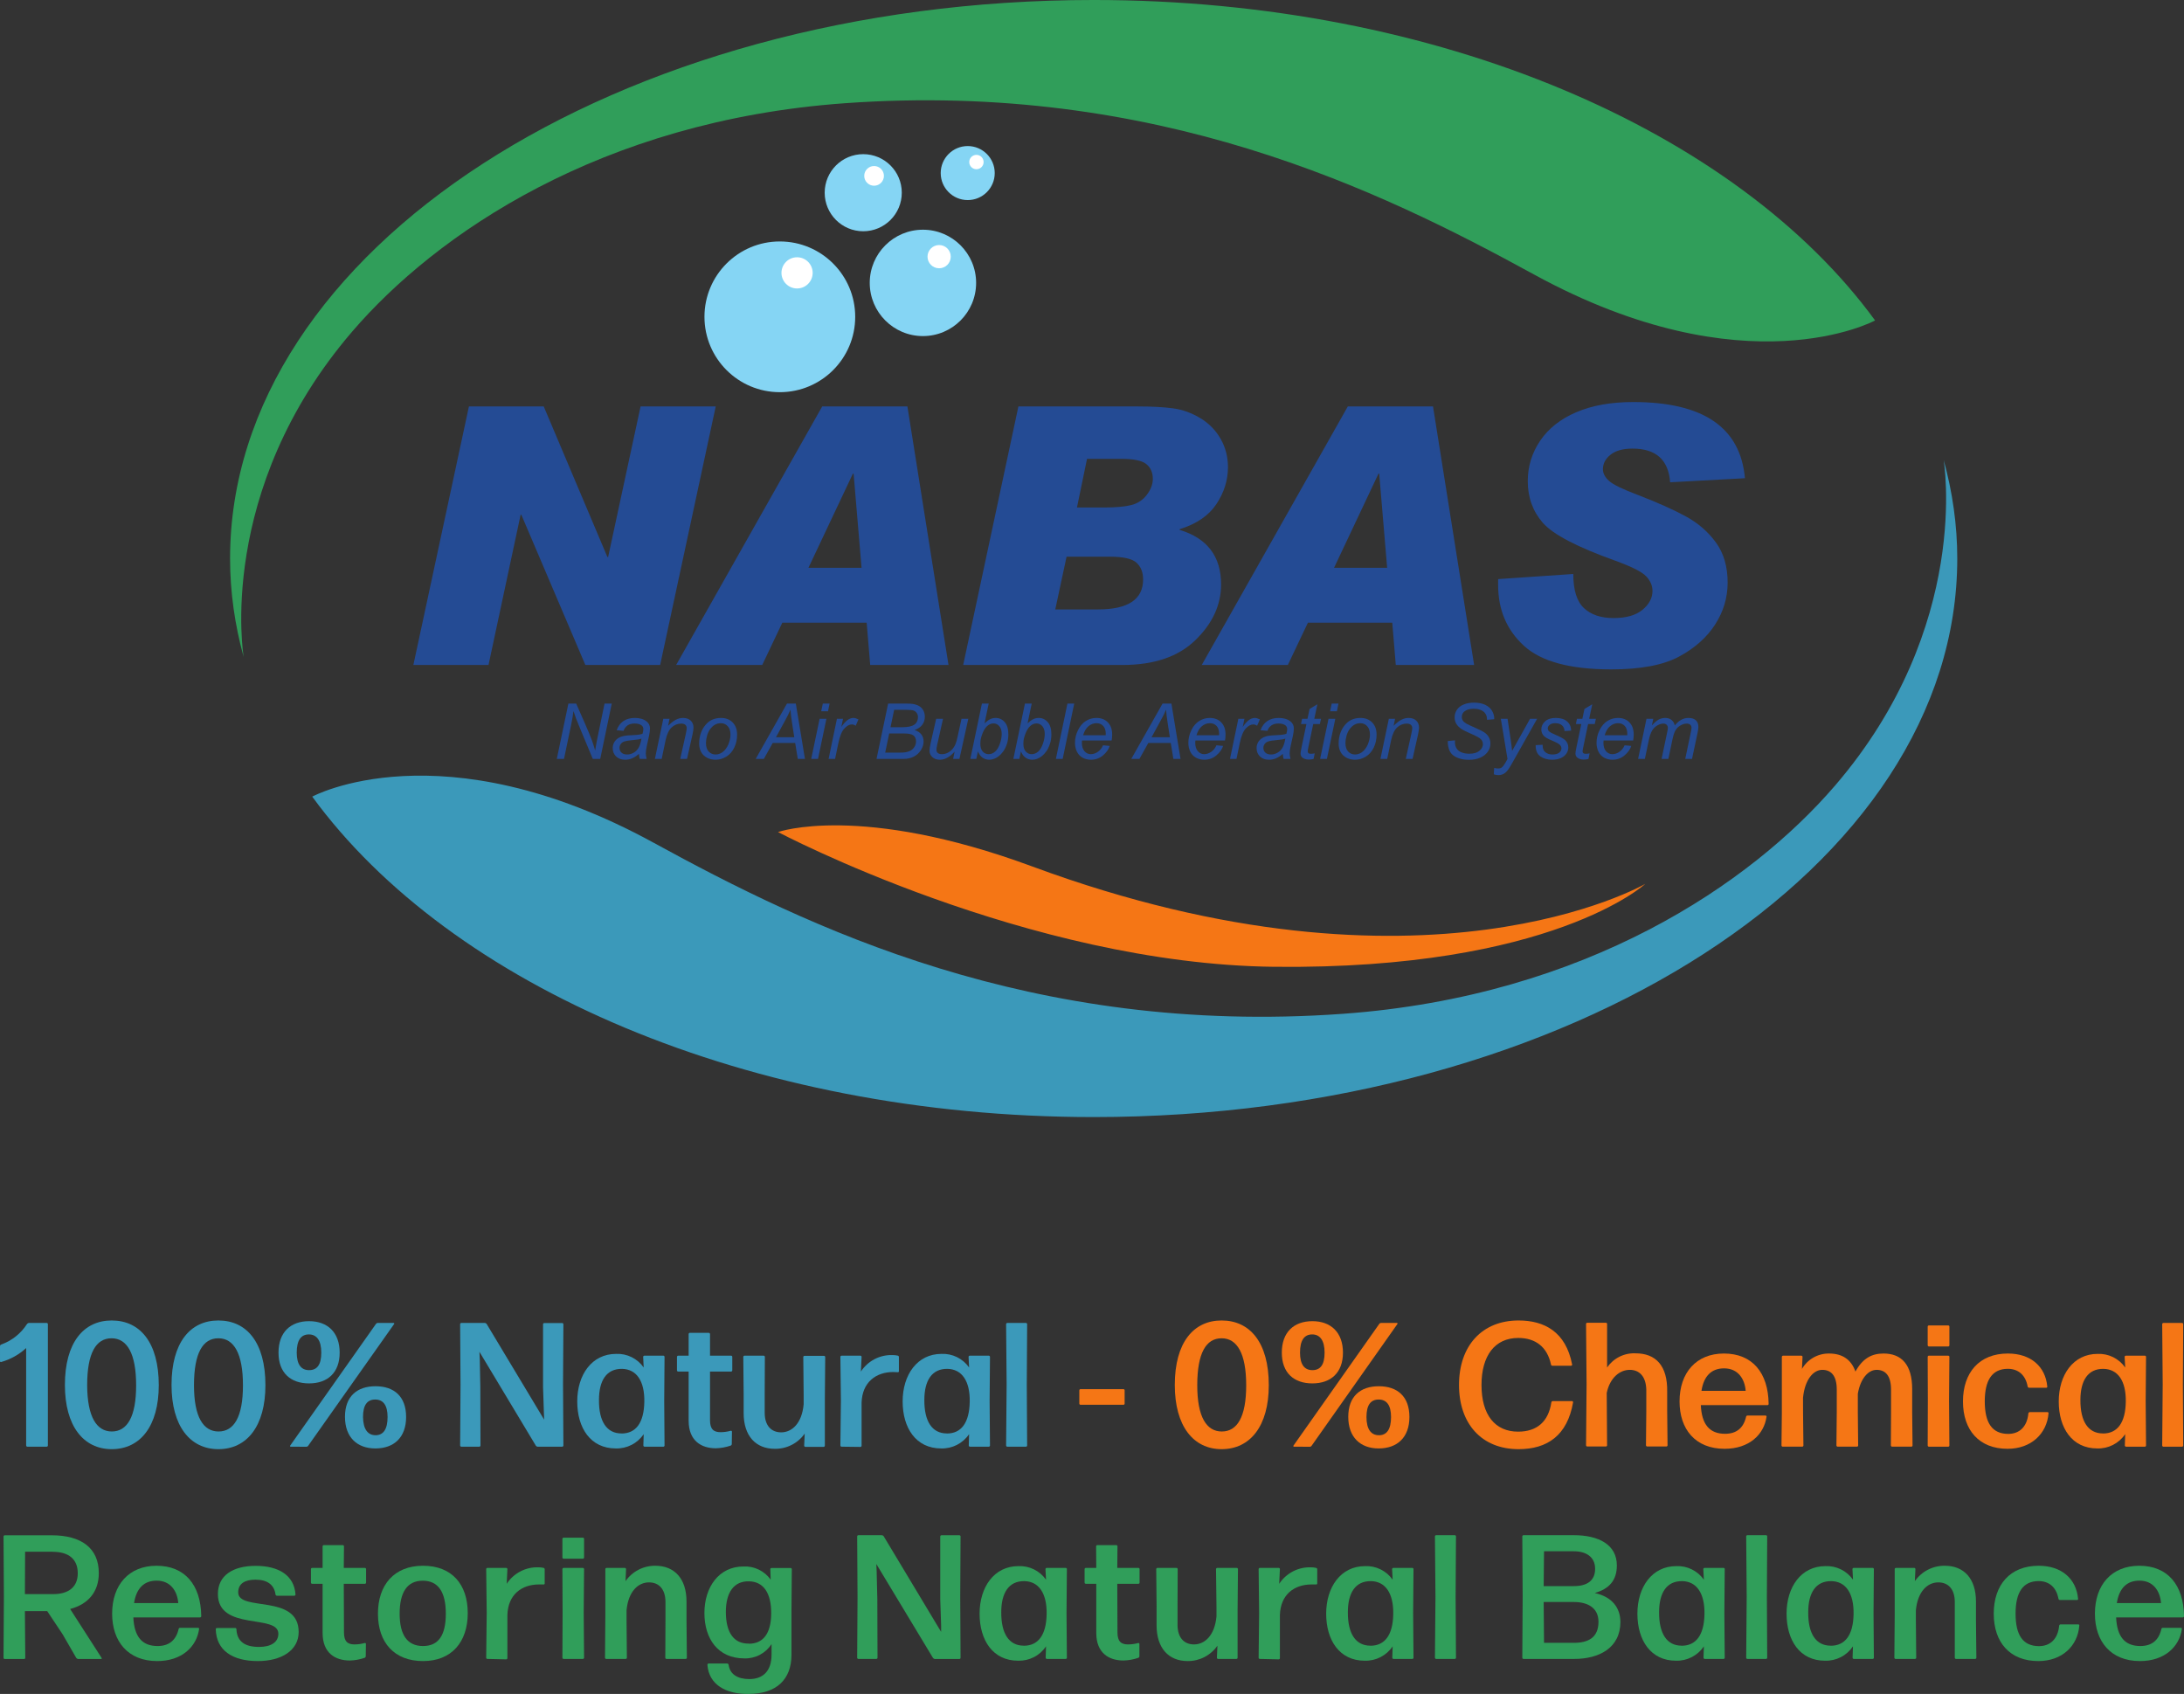<svg width="655" height="508" viewBox="0 0 655 508" fill="none" xmlns="http://www.w3.org/2000/svg">
<rect x="0" y="0" width="655" height="508" fill="#333333" stroke="none"/>
<path d="M14.363 433.476C14.364 433.526 14.356 433.575 14.337 433.622C14.318 433.668 14.291 433.71 14.256 433.745C14.22 433.78 14.178 433.808 14.132 433.826C14.087 433.845 14.036 433.853 13.987 433.852H8.22C8.171 433.853 8.121 433.845 8.075 433.826C8.028 433.808 7.987 433.78 7.951 433.745C7.917 433.71 7.889 433.668 7.87 433.622C7.852 433.575 7.843 433.526 7.844 433.476V404.269C5.713 406.229 3.152 407.661 0.367 408.453C0.326 408.472 0.281 408.48 0.235 408.476C0.19 408.472 0.146 408.457 0.11 408.431C0.072 408.404 0.043 408.369 0.024 408.328C0.005 408.286 -0.003 408.241 0.001 408.195V403.685C0.003 403.577 0.041 403.473 0.106 403.388C0.172 403.302 0.263 403.24 0.367 403.21C3.554 402.07 6.274 399.907 8.102 397.058C8.169 396.965 8.256 396.888 8.358 396.833C8.459 396.778 8.57 396.747 8.685 396.742H13.987C14.036 396.741 14.085 396.749 14.13 396.767C14.176 396.785 14.217 396.811 14.252 396.845C14.287 396.88 14.315 396.92 14.334 396.965C14.353 397.01 14.363 397.059 14.363 397.108V433.476Z" fill="#3B99BA"/>
<path d="M33.511 434.594C25.035 434.594 19.466 427.67 19.466 415.346C19.466 402.676 25.035 396 33.511 396C41.987 396 47.615 402.577 47.615 415.406C47.615 427.7 42.047 434.594 33.511 434.594ZM33.511 429.293C38.13 429.293 40.83 424.941 40.83 415.445C40.83 405.95 38.13 401.341 33.462 401.341C28.793 401.341 26.142 405.742 26.142 415.445C26.192 424.891 28.951 429.293 33.561 429.293H33.511Z" fill="#3B99BA"/>
<path d="M65.498 434.594C57.012 434.594 51.443 427.67 51.443 415.346C51.443 402.676 57.012 396 65.498 396C73.984 396 79.602 402.577 79.602 415.406C79.602 427.7 74.034 434.594 65.498 434.594ZM65.547 429.293C70.166 429.293 72.867 424.941 72.867 415.445C72.867 405.95 70.166 401.341 65.498 401.341C60.83 401.341 58.179 405.742 58.179 415.445C58.179 424.891 60.938 429.293 65.547 429.293Z" fill="#3B99BA"/>
<path d="M92.698 414.872C87.189 414.872 83.529 411.746 83.529 405.643C83.529 399.541 87.129 396.208 92.698 396.208C98.266 396.208 101.867 399.6 101.867 405.643C101.867 411.687 98.217 414.872 92.698 414.872ZM87.189 433.852C87.151 433.854 87.113 433.845 87.081 433.826C87.048 433.808 87.021 433.781 87.004 433.747C86.987 433.714 86.979 433.676 86.982 433.639C86.985 433.602 86.998 433.565 87.02 433.536L112.737 397.058C112.799 396.96 112.885 396.88 112.988 396.824C113.09 396.769 113.204 396.74 113.32 396.742H118.038C118.076 396.74 118.113 396.749 118.146 396.767C118.179 396.786 118.205 396.813 118.223 396.846C118.241 396.88 118.249 396.917 118.246 396.955C118.243 396.992 118.229 397.028 118.206 397.058L92.441 433.555C92.379 433.654 92.293 433.735 92.19 433.791C92.088 433.846 91.974 433.874 91.857 433.872L87.189 433.852ZM92.698 410.896C95.082 410.896 96.357 409.303 96.357 405.643C96.357 401.984 94.973 400.184 92.638 400.184C90.304 400.184 88.989 401.885 88.989 405.643C88.999 409.204 90.324 410.896 92.698 410.896ZM112.578 434.376C107.059 434.376 103.459 430.984 103.459 424.891C103.459 418.798 107.059 415.722 112.628 415.722C118.196 415.722 121.797 418.798 121.797 424.94C121.797 431.083 118.147 434.376 112.588 434.376H112.578ZM112.578 430.42C114.913 430.42 116.238 428.719 116.238 424.95C116.238 421.4 114.913 419.708 112.529 419.708C110.145 419.708 108.869 421.35 108.869 424.95C108.929 428.709 110.363 430.41 112.638 430.41L112.578 430.42Z" fill="#3B99BA"/>
<path d="M144.051 415.821L144.1 433.476C144.101 433.525 144.094 433.574 144.076 433.62C144.058 433.665 144.031 433.707 143.997 433.741C143.963 433.777 143.923 433.805 143.877 433.824C143.833 433.842 143.784 433.852 143.735 433.852H138.374C138.324 433.853 138.275 433.845 138.228 433.826C138.182 433.808 138.14 433.78 138.105 433.745C138.07 433.71 138.042 433.668 138.024 433.622C138.006 433.575 137.997 433.526 137.998 433.476L138.117 415.188L137.998 397.108C137.998 397.059 138.008 397.01 138.027 396.965C138.045 396.92 138.074 396.88 138.109 396.845C138.143 396.811 138.185 396.785 138.23 396.767C138.277 396.749 138.325 396.741 138.374 396.742H145.376C145.491 396.746 145.604 396.777 145.705 396.832C145.807 396.887 145.894 396.964 145.96 397.058L163.19 425.742L163.13 423.942L162.863 415.93V397.137C162.863 397.089 162.873 397.04 162.892 396.995C162.911 396.95 162.94 396.909 162.974 396.875C163.009 396.841 163.05 396.814 163.096 396.796C163.142 396.779 163.191 396.77 163.239 396.771H168.6C168.649 396.77 168.697 396.779 168.742 396.797C168.787 396.815 168.828 396.841 168.862 396.876C168.896 396.91 168.924 396.951 168.941 396.996C168.959 397.041 168.968 397.089 168.966 397.137L168.857 415.188L168.966 433.476C168.967 433.525 168.959 433.574 168.941 433.62C168.924 433.665 168.897 433.707 168.862 433.741C168.829 433.777 168.788 433.805 168.742 433.824C168.698 433.842 168.65 433.852 168.6 433.852H161.281C161.166 433.849 161.052 433.819 160.952 433.764C160.85 433.709 160.763 433.631 160.697 433.536L143.784 405.386L143.893 407.711L144.051 415.821Z" fill="#3B99BA"/>
<path d="M193.317 433.852C193.268 433.853 193.219 433.845 193.174 433.826C193.127 433.808 193.087 433.78 193.052 433.744C193.017 433.71 192.991 433.667 192.974 433.621C192.956 433.575 192.948 433.526 192.951 433.476L193.05 430.084C192.129 431.448 190.878 432.557 189.413 433.306C187.948 434.057 186.317 434.425 184.673 434.376C177.096 434.376 173.12 428.234 173.12 420.282C173.12 412.33 177.462 406.019 184.781 406.019C186.393 405.949 187.995 406.287 189.44 407.001C190.886 407.715 192.127 408.782 193.05 410.104L192.892 406.919C192.892 406.871 192.902 406.822 192.921 406.777C192.94 406.732 192.968 406.691 193.003 406.657C193.038 406.623 193.08 406.596 193.125 406.579C193.171 406.561 193.219 406.552 193.268 406.554H198.935C198.984 406.552 199.032 406.561 199.077 406.579C199.122 406.597 199.163 406.623 199.197 406.658C199.232 406.692 199.259 406.733 199.276 406.778C199.294 406.823 199.303 406.871 199.301 406.919L199.202 420.124L199.301 433.476C199.304 433.526 199.296 433.575 199.279 433.621C199.263 433.667 199.236 433.71 199.201 433.744C199.167 433.78 199.125 433.808 199.08 433.826C199.034 433.845 198.985 433.853 198.935 433.852H193.317ZM186.394 429.896C190.696 429.896 193.129 426.711 193.238 420.401C193.347 414.09 190.854 410.599 186.562 410.51C181.893 410.451 179.638 414.001 179.638 419.837C179.579 426.216 181.923 429.876 186.364 429.876L186.394 429.896Z" fill="#3B99BA"/>
<path d="M219.469 433.051C219.466 433.16 219.429 433.265 219.363 433.352C219.297 433.439 219.206 433.503 219.103 433.536C217.681 434.021 216.194 434.288 214.691 434.327C210.399 434.327 206.531 432.151 206.531 426.058V411.321H203.406C203.356 411.322 203.307 411.314 203.261 411.295C203.214 411.277 203.173 411.249 203.137 411.214C203.102 411.179 203.075 411.137 203.056 411.091C203.038 411.044 203.029 410.995 203.03 410.945V406.92C203.03 406.871 203.04 406.822 203.059 406.777C203.078 406.732 203.106 406.691 203.141 406.657C203.175 406.623 203.217 406.596 203.262 406.579C203.309 406.561 203.357 406.552 203.406 406.554H206.531V400.085C206.528 400.036 206.536 399.986 206.553 399.94C206.571 399.894 206.598 399.852 206.632 399.817C206.666 399.781 206.707 399.754 206.753 399.735C206.799 399.717 206.848 399.708 206.897 399.709H212.575C212.624 399.709 212.673 399.719 212.717 399.738C212.763 399.757 212.803 399.785 212.837 399.82C212.871 399.855 212.898 399.896 212.916 399.942C212.934 399.987 212.942 400.036 212.941 400.085V406.554H219.251C219.299 406.552 219.348 406.561 219.392 406.579C219.438 406.597 219.478 406.624 219.513 406.658C219.547 406.692 219.574 406.733 219.592 406.778C219.61 406.823 219.619 406.871 219.617 406.92V410.945C219.618 410.994 219.61 411.043 219.592 411.088C219.574 411.134 219.548 411.175 219.513 411.21C219.479 411.245 219.439 411.273 219.393 411.292C219.349 411.311 219.3 411.321 219.251 411.321H212.941V425.9C212.941 428.65 214.058 429.5 216.125 429.5C217.149 429.495 218.167 429.353 219.152 429.075C219.195 429.063 219.238 429.06 219.282 429.068C219.324 429.076 219.366 429.093 219.4 429.119C219.436 429.145 219.465 429.178 219.485 429.216C219.505 429.256 219.517 429.299 219.518 429.342L219.469 433.051Z" fill="#3B99BA"/>
<path d="M232.356 434.485C226.689 434.485 223.029 430.667 223.029 423.783V418.155L222.92 406.92C222.92 406.871 222.93 406.822 222.949 406.777C222.968 406.732 222.996 406.691 223.031 406.657C223.066 406.623 223.107 406.596 223.153 406.578C223.198 406.561 223.248 406.552 223.296 406.554H229.013C229.063 406.552 229.111 406.561 229.156 406.578C229.202 406.596 229.244 406.623 229.278 406.657C229.314 406.691 229.341 406.732 229.36 406.777C229.379 406.822 229.389 406.871 229.389 406.92L229.339 418.155V423.665C229.339 427.542 231.318 429.55 234.285 429.55C237.519 429.55 240.496 426.849 241.021 421.172V418.205L240.912 406.969C240.912 406.92 240.922 406.872 240.94 406.827C240.959 406.781 240.988 406.741 241.022 406.707C241.057 406.672 241.099 406.646 241.144 406.628C241.19 406.61 241.239 406.602 241.288 406.603H247.113C247.163 406.602 247.211 406.61 247.257 406.628C247.302 406.646 247.344 406.672 247.378 406.707C247.414 406.741 247.442 406.781 247.46 406.827C247.479 406.872 247.489 406.92 247.489 406.969L247.38 419.431V433.526C247.381 433.574 247.373 433.624 247.356 433.669C247.338 433.715 247.311 433.756 247.276 433.791C247.243 433.826 247.202 433.854 247.157 433.873C247.111 433.892 247.064 433.902 247.014 433.902H241.555C241.505 433.903 241.456 433.895 241.409 433.876C241.363 433.857 241.321 433.829 241.286 433.795C241.251 433.759 241.223 433.718 241.204 433.671C241.187 433.625 241.178 433.575 241.179 433.526L241.337 429.925C240.327 431.362 238.98 432.529 237.414 433.323C235.849 434.118 234.112 434.517 232.356 434.485Z" fill="#3B99BA"/>
<path d="M252.415 433.852C252.365 433.853 252.316 433.845 252.269 433.827C252.223 433.808 252.181 433.78 252.146 433.745C252.111 433.71 252.083 433.668 252.065 433.622C252.047 433.575 252.038 433.526 252.039 433.476L252.197 420.064L252.039 406.919C252.039 406.871 252.049 406.822 252.068 406.777C252.086 406.732 252.115 406.691 252.15 406.657C252.184 406.623 252.226 406.596 252.272 406.579C252.318 406.561 252.366 406.552 252.415 406.554H258.033C258.081 406.552 258.13 406.561 258.174 406.579C258.22 406.597 258.26 406.623 258.295 406.658C258.329 406.692 258.356 406.733 258.374 406.778C258.392 406.823 258.401 406.871 258.399 406.919L258.191 411.321C259.217 409.742 260.634 408.456 262.306 407.59C263.977 406.723 265.846 406.304 267.725 406.376C268.229 406.379 268.724 406.432 269.218 406.534C269.327 406.546 269.416 406.597 269.485 406.675C269.555 406.754 269.584 406.855 269.584 406.959V411.202C269.594 411.249 269.584 411.297 269.564 411.341C269.545 411.385 269.525 411.424 269.485 411.455C269.446 411.486 269.406 411.508 269.357 411.519C269.317 411.53 269.268 411.53 269.218 411.519C268.842 411.519 268.368 411.459 267.893 411.459C262.751 411.459 258.567 414.486 258.399 420.688V433.546C258.401 433.594 258.392 433.644 258.374 433.689C258.356 433.735 258.329 433.776 258.295 433.811C258.261 433.846 258.221 433.874 258.175 433.893C258.131 433.912 258.082 433.921 258.033 433.921L252.415 433.852Z" fill="#3B99BA"/>
<path d="M290.909 433.852C290.859 433.853 290.81 433.845 290.77 433.826C290.721 433.808 290.681 433.78 290.642 433.744C290.612 433.71 290.582 433.667 290.563 433.621C290.553 433.575 290.543 433.526 290.543 433.476L290.642 430.084C289.722 431.448 288.466 432.556 287.002 433.306C285.538 434.057 283.906 434.425 282.264 434.376C274.688 434.376 270.712 428.234 270.712 420.282C270.712 412.33 275.054 406.019 282.373 406.019C283.985 405.951 285.588 406.289 287.032 407.003C288.476 407.717 289.722 408.784 290.642 410.104L290.483 406.919C290.483 406.871 290.493 406.822 290.513 406.777C290.533 406.732 290.563 406.691 290.592 406.657C290.632 406.623 290.672 406.596 290.721 406.578C290.761 406.561 290.81 406.552 290.859 406.553H296.527C296.576 406.552 296.626 406.561 296.675 406.578C296.715 406.596 296.754 406.623 296.794 406.657C296.824 406.691 296.853 406.732 296.873 406.777C296.893 406.822 296.903 406.871 296.903 406.919L296.794 420.124L296.903 433.476C296.903 433.526 296.893 433.575 296.883 433.622C296.863 433.668 296.833 433.71 296.794 433.745C296.764 433.78 296.715 433.808 296.675 433.826C296.626 433.844 296.576 433.853 296.527 433.852H290.909ZM283.985 429.896C288.278 429.896 290.711 426.711 290.83 420.401C290.948 414.09 288.436 410.599 284.144 410.51C279.475 410.45 277.22 414.001 277.22 419.837C277.18 426.216 279.515 429.876 283.965 429.876L283.985 429.896Z" fill="#3B99BA"/>
<path d="M302.115 433.852C302.066 433.853 302.016 433.845 301.967 433.826C301.927 433.808 301.878 433.78 301.848 433.745C301.808 433.71 301.789 433.668 301.769 433.622C301.749 433.575 301.739 433.526 301.739 433.476L301.897 415.188L301.739 397.108C301.739 397.059 301.749 397.01 301.769 396.965C301.789 396.92 301.818 396.88 301.848 396.845C301.888 396.811 301.927 396.785 301.977 396.767C302.016 396.749 302.066 396.741 302.115 396.742H307.674C307.723 396.741 307.773 396.749 307.822 396.767C307.862 396.785 307.901 396.811 307.941 396.845C307.97 396.88 308 396.92 308.02 396.965C308.04 397.01 308.049 397.059 308.049 397.108L307.941 415.188L308.049 433.476C308.049 433.526 308.04 433.575 308.03 433.622C308.01 433.668 307.98 433.71 307.941 433.745C307.911 433.78 307.862 433.808 307.822 433.826C307.773 433.845 307.723 433.853 307.674 433.852H302.115Z" fill="#3B99BA"/>
<path d="M324.063 421.281C324.014 421.282 323.964 421.274 323.924 421.256C323.875 421.238 323.835 421.211 323.806 421.177C323.766 421.142 323.737 421.102 323.727 421.057C323.707 421.012 323.697 420.963 323.697 420.915V416.959C323.697 416.91 323.707 416.862 323.727 416.817C323.737 416.772 323.766 416.731 323.806 416.697C323.835 416.663 323.875 416.636 323.924 416.618C323.964 416.6 324.014 416.591 324.063 416.593H336.921C336.971 416.591 337.02 416.6 337.06 416.618C337.109 416.636 337.149 416.663 337.188 416.697C337.218 416.731 337.247 416.772 337.267 416.817C337.277 416.862 337.287 416.91 337.287 416.959V420.915C337.287 420.963 337.277 421.012 337.267 421.057C337.247 421.102 337.218 421.142 337.188 421.177C337.149 421.211 337.109 421.238 337.06 421.256C337.02 421.274 336.971 421.282 336.921 421.281H324.063Z" fill="#F57615"/>
<path d="M366.376 434.594C357.9 434.594 352.331 427.67 352.331 415.346C352.331 402.676 357.9 396 366.376 396C374.852 396 380.52 402.577 380.52 415.406C380.52 427.7 374.912 434.594 366.376 434.594ZM366.435 429.293C371.044 429.293 373.745 424.941 373.745 415.445C373.745 405.95 371.044 401.341 366.376 401.341C361.707 401.341 359.067 405.742 359.067 415.445C359.067 424.891 361.816 429.293 366.435 429.293Z" fill="#F57615"/>
<path d="M393.595 414.872C388.086 414.872 384.427 411.746 384.427 405.643C384.427 399.541 388.027 396.208 393.595 396.208C399.164 396.208 402.764 399.6 402.764 405.643C402.764 411.687 399.104 414.872 393.595 414.872ZM388.086 433.852C388.047 433.854 388.017 433.845 387.977 433.826C387.948 433.808 387.918 433.781 387.898 433.747C387.888 433.714 387.878 433.676 387.878 433.639C387.878 433.602 387.898 433.565 387.918 433.536L413.634 397.058C413.693 396.96 413.782 396.88 413.881 396.824C413.99 396.769 414.099 396.74 414.218 396.742H418.936C418.975 396.737 419.015 396.744 419.044 396.763C419.084 396.781 419.114 396.81 419.124 396.844C419.143 396.879 419.153 396.918 419.143 396.956C419.143 396.995 419.124 397.03 419.094 397.058L393.378 433.555C393.318 433.654 393.229 433.735 393.13 433.791C393.022 433.846 392.913 433.874 392.794 433.872L388.086 433.852ZM393.595 410.896C395.979 410.896 397.255 409.303 397.255 405.643C397.255 401.984 395.87 400.184 393.536 400.184C391.202 400.184 389.886 401.885 389.886 405.643C389.886 409.204 391.212 410.896 393.595 410.896ZM413.476 434.376C407.957 434.376 404.356 430.984 404.356 424.891C404.356 418.798 407.957 415.722 413.525 415.722C419.094 415.722 422.694 418.798 422.694 424.94C422.694 431.083 419.035 434.376 413.476 434.376ZM413.525 430.42C415.86 430.42 417.185 428.719 417.185 424.95C417.185 421.4 415.86 419.708 413.476 419.708C411.092 419.708 409.816 421.35 409.816 424.95C409.816 428.709 411.25 430.41 413.525 430.41V430.42Z" fill="#F57615"/>
<path d="M455.433 434.594C444.355 434.594 437.57 426.958 437.57 415.346C437.57 403.576 444.493 396 455.433 396C463.118 396 469.587 399.343 471.495 409.204C471.495 409.412 471.387 409.57 471.179 409.57H465.581C465.482 409.576 465.373 409.541 465.294 409.473C465.215 409.404 465.165 409.308 465.155 409.204C464.038 403.952 460.536 401.242 455.344 401.242C448.242 401.242 444.315 406.652 444.315 415.346C444.315 424.357 448.4 429.342 455.294 429.342C461.021 429.342 464.414 426.266 465.264 420.549C465.284 420.448 465.334 420.356 465.403 420.288C465.482 420.219 465.581 420.179 465.68 420.173H471.456C471.674 420.173 471.782 420.331 471.782 420.549C470.061 430.46 464.067 434.594 455.433 434.594Z" fill="#F57615"/>
<path d="M488.795 410.807C485.719 410.807 482.811 413.24 481.871 417.73L481.98 433.417C481.98 433.465 481.97 433.515 481.96 433.56C481.94 433.606 481.911 433.647 481.881 433.682C481.841 433.717 481.802 433.745 481.762 433.764C481.713 433.783 481.663 433.793 481.614 433.793H476.045C475.996 433.794 475.946 433.785 475.897 433.767C475.857 433.748 475.818 433.721 475.778 433.686C475.739 433.65 475.719 433.609 475.699 433.562C475.679 433.516 475.67 433.466 475.67 433.417L475.828 415.079L475.67 397.048C475.67 396.999 475.679 396.951 475.699 396.906C475.719 396.861 475.749 396.82 475.778 396.786C475.818 396.752 475.857 396.725 475.907 396.707C475.946 396.69 475.996 396.681 476.045 396.682H481.614C481.663 396.681 481.713 396.69 481.752 396.707C481.802 396.725 481.841 396.752 481.881 396.787C481.911 396.821 481.94 396.862 481.96 396.907C481.97 396.952 481.98 397 481.98 397.048V410.094C482.929 408.722 484.205 407.613 485.699 406.87C487.182 406.128 488.844 405.777 490.506 405.851C496.5 405.851 500.159 409.461 500.001 417.414V423.081L500.11 433.417C500.11 433.466 500.1 433.516 500.09 433.562C500.07 433.609 500.04 433.65 500.001 433.686C499.971 433.721 499.932 433.748 499.882 433.767C499.833 433.785 499.783 433.794 499.734 433.793H494.007C493.958 433.793 493.908 433.783 493.869 433.764C493.819 433.745 493.78 433.717 493.75 433.682C493.71 433.647 493.681 433.606 493.671 433.56C493.651 433.515 493.641 433.465 493.641 433.417L493.74 423.19V416.741C493.621 412.646 491.554 410.807 488.795 410.807Z" fill="#F57615"/>
<path d="M529.476 424.515C529.525 424.51 529.574 424.517 529.614 424.535C529.663 424.553 529.703 424.582 529.733 424.619C529.762 424.656 529.792 424.7 529.802 424.748C529.812 424.795 529.802 424.844 529.792 424.891C529.05 430.193 524.599 434.485 517.231 434.485C508.428 434.485 503.71 428.6 503.71 420.282C503.71 411.637 508.744 405.911 517.023 405.911C525.499 405.911 530.326 411.637 530.425 421.024C530.425 421.072 530.415 421.12 530.405 421.165C530.386 421.211 530.356 421.251 530.326 421.286C530.287 421.32 530.247 421.347 530.198 421.365C530.158 421.383 530.109 421.391 530.059 421.39H510.09C510.357 427.225 512.74 429.985 517.359 429.985C520.692 429.985 522.868 428.333 523.66 424.891C523.67 424.787 523.719 424.691 523.798 424.622C523.877 424.553 523.986 424.515 524.085 424.515H529.476ZM517.073 410.361C513.255 410.361 510.97 412.696 510.287 417.097H523.541C523.274 413.546 521.256 410.361 517.073 410.361Z" fill="#F57615"/>
<path d="M540.751 423.665L540.86 433.466C540.86 433.516 540.85 433.565 540.84 433.612C540.82 433.658 540.791 433.7 540.751 433.735C540.721 433.77 540.682 433.798 540.632 433.817C540.583 433.834 540.533 433.843 540.484 433.842H534.658C534.609 433.843 534.56 433.834 534.51 433.817C534.47 433.798 534.431 433.77 534.391 433.735C534.352 433.7 534.332 433.658 534.312 433.612C534.292 433.565 534.283 433.516 534.283 433.466L534.391 423.665V406.919C534.391 406.871 534.401 406.823 534.421 406.778C534.431 406.733 534.461 406.692 534.5 406.658C534.53 406.623 534.569 406.596 534.619 406.579C534.658 406.561 534.708 406.552 534.757 406.554H540.227C540.326 406.554 540.415 406.592 540.484 406.661C540.553 406.729 540.593 406.822 540.593 406.919L540.425 410.53C541.246 409.11 542.433 407.934 543.857 407.122C545.291 406.31 546.903 405.892 548.545 405.911C552.412 405.911 555.172 407.612 556.458 411.321C558.634 407.365 561.334 405.911 564.895 405.911C570.295 405.911 573.48 409.254 573.48 416.622V423.665L573.589 433.466C573.589 433.516 573.579 433.565 573.569 433.612C573.549 433.658 573.519 433.7 573.48 433.735C573.45 433.77 573.411 433.798 573.361 433.817C573.312 433.834 573.262 433.843 573.213 433.842H567.456C567.407 433.842 567.357 433.832 567.318 433.814C567.268 433.795 567.229 433.767 567.199 433.732C567.16 433.697 567.13 433.655 567.12 433.61C567.1 433.564 567.09 433.515 567.09 433.466L567.14 423.665V416.741C567.14 412.607 565.498 410.807 562.798 410.807C560.355 410.807 557.971 413.349 557.18 417.968V423.665L557.279 433.466C557.279 433.515 557.269 433.564 557.259 433.61C557.239 433.655 557.209 433.697 557.18 433.732C557.14 433.767 557.101 433.795 557.061 433.814C557.012 433.832 556.962 433.842 556.913 433.842H551.127C551.077 433.842 551.028 433.832 550.988 433.814C550.939 433.795 550.899 433.767 550.869 433.732C550.83 433.697 550.8 433.655 550.79 433.61C550.771 433.564 550.761 433.515 550.761 433.466L550.86 423.665V416.741C550.86 412.607 549.228 410.807 546.518 410.807C543.807 410.807 541.275 413.774 540.741 419.184L540.751 423.665Z" fill="#F57615"/>
<path d="M578.494 403.794C578.445 403.794 578.396 403.784 578.356 403.765C578.306 403.746 578.267 403.718 578.237 403.683C578.198 403.648 578.168 403.607 578.158 403.561C578.138 403.516 578.128 403.467 578.128 403.418V397.85C578.128 397.801 578.138 397.753 578.158 397.708C578.168 397.663 578.198 397.622 578.237 397.588C578.267 397.554 578.306 397.527 578.356 397.509C578.396 397.491 578.445 397.482 578.494 397.484H584.271C584.32 397.482 584.37 397.491 584.409 397.509C584.459 397.527 584.498 397.554 584.538 397.588C584.567 397.622 584.597 397.663 584.617 397.708C584.627 397.753 584.637 397.801 584.637 397.85V403.418C584.637 403.467 584.637 403.517 584.617 403.563C584.597 403.609 584.567 403.651 584.538 403.686C584.498 403.722 584.459 403.75 584.419 403.768C584.37 403.787 584.32 403.795 584.271 403.794H578.494ZM578.494 433.852C578.445 433.852 578.396 433.842 578.356 433.824C578.306 433.805 578.267 433.777 578.237 433.741C578.198 433.707 578.168 433.665 578.158 433.62C578.138 433.574 578.128 433.525 578.128 433.476L578.178 420.015L578.128 406.92C578.128 406.871 578.138 406.823 578.158 406.778C578.168 406.733 578.198 406.692 578.237 406.658C578.267 406.623 578.306 406.597 578.356 406.579C578.396 406.561 578.445 406.552 578.494 406.554H584.271C584.32 406.552 584.37 406.561 584.409 406.579C584.459 406.597 584.498 406.623 584.538 406.658C584.567 406.692 584.597 406.733 584.617 406.778C584.627 406.823 584.637 406.871 584.637 406.92L584.538 420.015L584.637 433.476C584.637 433.526 584.637 433.575 584.617 433.621C584.597 433.667 584.567 433.71 584.538 433.744C584.498 433.78 584.459 433.808 584.419 433.827C584.37 433.845 584.32 433.853 584.271 433.852H578.494Z" fill="#F57615"/>
<path d="M602.074 434.485C593.588 434.485 588.712 428.917 588.712 420.282C588.712 411.647 593.588 405.911 602.173 405.911C609.097 405.911 613.468 409.867 613.993 415.801C614.003 415.848 614.012 415.897 614.003 415.945C613.993 415.992 613.963 416.036 613.933 416.073C613.904 416.11 613.864 416.139 613.815 416.157C613.775 416.175 613.726 416.182 613.676 416.177H608.543C608.444 416.173 608.345 416.133 608.266 416.065C608.187 415.997 608.127 415.904 608.108 415.801C607.475 412.3 605.249 410.5 602.173 410.5C597.455 410.5 595.249 413.892 595.249 420.252C595.249 426.83 597.534 429.955 602.173 430.015C605.674 430.064 607.959 427.839 608.325 423.862C608.345 423.762 608.395 423.669 608.464 423.601C608.543 423.533 608.642 423.492 608.741 423.487H614.052C614.101 423.484 614.151 423.492 614.19 423.511C614.24 423.53 614.279 423.559 614.309 423.595C614.339 423.632 614.359 423.675 614.369 423.721C614.378 423.768 614.378 423.816 614.369 423.862C613.864 429.985 609.146 434.485 602.074 434.485Z" fill="#F57615"/>
<path d="M637.622 433.852C637.572 433.852 637.523 433.842 637.483 433.823C637.434 433.805 637.394 433.777 637.365 433.741C637.325 433.707 637.295 433.665 637.285 433.62C637.266 433.574 637.256 433.525 637.256 433.476L637.365 430.084C636.445 431.448 635.189 432.557 633.725 433.307C632.261 434.058 630.629 434.426 628.977 434.376C621.411 434.376 617.435 428.234 617.435 420.282C617.435 412.33 621.777 406.019 629.096 406.019C630.708 405.951 632.31 406.289 633.754 407.003C635.199 407.717 636.445 408.784 637.365 410.104L637.196 406.919C637.196 406.871 637.206 406.822 637.226 406.777C637.246 406.732 637.276 406.691 637.305 406.657C637.345 406.623 637.384 406.596 637.434 406.578C637.473 406.561 637.523 406.552 637.572 406.553H643.25C643.299 406.552 643.349 406.561 643.388 406.578C643.438 406.596 643.477 406.623 643.517 406.658C643.546 406.692 643.576 406.733 643.596 406.778C643.606 406.823 643.616 406.871 643.616 406.919L643.507 420.124L643.616 433.476C643.616 433.525 643.606 433.574 643.596 433.62C643.576 433.665 643.546 433.707 643.517 433.741C643.477 433.777 643.438 433.805 643.398 433.823C643.349 433.842 643.299 433.852 643.25 433.852H637.622ZM630.698 429.896C635.001 429.896 637.434 426.711 637.543 420.401C637.651 414.09 635.149 410.599 630.856 410.51C626.188 410.45 623.933 414.001 623.933 419.837C623.893 426.216 626.228 429.876 630.678 429.876L630.698 429.896Z" fill="#F57615"/>
<path d="M648.828 433.852C648.779 433.853 648.729 433.845 648.69 433.826C648.64 433.808 648.601 433.78 648.561 433.744C648.531 433.71 648.502 433.667 648.482 433.621C648.472 433.575 648.462 433.526 648.462 433.476L648.611 415.188L648.462 397.108C648.462 397.059 648.472 397.011 648.492 396.966C648.502 396.921 648.531 396.88 648.571 396.846C648.601 396.812 648.64 396.785 648.69 396.767C648.729 396.749 648.779 396.74 648.828 396.742H654.397C654.446 396.74 654.496 396.749 654.535 396.767C654.585 396.785 654.624 396.812 654.664 396.846C654.693 396.88 654.723 396.921 654.743 396.966C654.753 397.011 654.763 397.059 654.763 397.108L654.664 415.188L654.763 433.476C654.763 433.525 654.753 433.574 654.743 433.62C654.723 433.665 654.693 433.707 654.664 433.741C654.624 433.777 654.585 433.805 654.545 433.824C654.496 433.842 654.446 433.852 654.397 433.852H648.828Z" fill="#F57615"/>
<path d="M18.764 490.081L14.155 483.158H7.469L7.577 497.153C7.579 497.203 7.57 497.252 7.552 497.299C7.533 497.345 7.506 497.387 7.47 497.422C7.435 497.457 7.393 497.485 7.347 497.504C7.3 497.521 7.251 497.53 7.201 497.529H1.435C1.386 497.53 1.336 497.521 1.29 497.504C1.243 497.485 1.202 497.457 1.166 497.422C1.131 497.387 1.104 497.345 1.085 497.299C1.067 497.252 1.058 497.203 1.059 497.153L1.168 478.766L1.059 460.795C1.058 460.745 1.067 460.696 1.085 460.649C1.104 460.603 1.131 460.561 1.166 460.526C1.202 460.491 1.243 460.463 1.29 460.445C1.336 460.427 1.386 460.418 1.435 460.419H15.47C24.372 460.419 29.634 464.237 29.634 471.764C29.634 477.441 26.399 481.101 21.039 482.525L30.484 497.213C30.507 497.242 30.521 497.279 30.524 497.317C30.527 497.354 30.519 497.391 30.501 497.424C30.483 497.458 30.457 497.485 30.424 497.504C30.392 497.522 30.354 497.531 30.316 497.529H23.462C23.235 497.5 23.028 497.387 22.878 497.213L18.764 490.081ZM15.797 465.354H7.528L7.469 478.064H16.004C20.139 478.064 23.323 476.264 23.323 471.813C23.323 467.55 20.564 465.374 15.846 465.374L15.797 465.354Z" fill="#309E5A"/>
<path d="M59.395 488.173C59.443 488.168 59.49 488.175 59.534 488.192C59.578 488.21 59.617 488.238 59.648 488.273C59.679 488.31 59.701 488.353 59.712 488.398C59.724 488.445 59.724 488.492 59.712 488.539C58.97 493.84 54.519 498.143 47.151 498.143C38.348 498.143 33.63 492.208 33.63 483.929C33.63 475.285 38.664 469.558 46.943 469.558C55.419 469.558 60.246 475.285 60.355 484.671C60.357 484.721 60.348 484.77 60.329 484.817C60.31 484.863 60.283 484.905 60.248 484.94C60.212 484.975 60.171 485.003 60.124 485.021C60.079 485.039 60.028 485.048 59.979 485.047H39.99C40.257 490.873 42.64 493.632 47.259 493.632C50.593 493.632 52.769 491.99 53.57 488.539C53.58 488.437 53.628 488.342 53.705 488.273C53.782 488.205 53.882 488.17 53.985 488.173H59.395ZM46.992 474.019C43.174 474.019 40.89 476.343 40.207 480.745H53.461C53.194 477.194 51.156 474.019 46.992 474.019Z" fill="#309E5A"/>
<path d="M77.327 498.143C69.593 498.143 64.875 494.849 64.707 488.598C64.706 488.548 64.715 488.499 64.733 488.453C64.751 488.406 64.779 488.365 64.815 488.329C64.849 488.294 64.892 488.267 64.937 488.248C64.984 488.23 65.033 488.221 65.083 488.222H70.542C70.592 488.221 70.641 488.229 70.687 488.248C70.732 488.267 70.774 488.294 70.808 488.33C70.843 488.365 70.87 488.407 70.886 488.454C70.903 488.499 70.911 488.548 70.908 488.598C71.076 492.248 73.401 493.899 77.693 493.899C81.303 493.899 83.48 492.465 83.48 489.943C83.48 483.91 65.35 489.261 65.35 478.025C65.35 472.506 69.8 469.588 76.694 469.588C83.588 469.588 88.247 472.456 88.623 478.183C88.623 478.231 88.613 478.28 88.594 478.325C88.575 478.371 88.548 478.411 88.512 478.445C88.477 478.48 88.436 478.506 88.39 478.524C88.345 478.542 88.296 478.55 88.247 478.549H83.054C82.952 478.546 82.854 478.508 82.777 478.441C82.699 478.375 82.648 478.284 82.629 478.183C82.253 475.315 80.245 473.732 76.635 473.732C73.46 473.732 71.442 474.889 71.442 477.55C71.442 483.425 89.572 477.866 89.572 489.419C89.572 494.958 84.38 498.143 77.327 498.143Z" fill="#309E5A"/>
<path d="M109.69 496.708C109.684 496.816 109.646 496.92 109.578 497.005C109.511 497.09 109.418 497.152 109.314 497.183C107.897 497.671 106.412 497.938 104.913 497.974C100.62 497.974 96.753 495.808 96.753 489.706V474.968H93.627C93.579 474.969 93.531 474.961 93.485 474.944C93.44 474.926 93.398 474.899 93.362 474.864C93.328 474.831 93.3 474.789 93.28 474.745C93.261 474.699 93.252 474.651 93.252 474.602V470.567C93.252 470.518 93.261 470.47 93.28 470.425C93.3 470.379 93.328 470.338 93.362 470.305C93.398 470.27 93.44 470.244 93.485 470.226C93.531 470.208 93.579 470.2 93.627 470.201H96.753V463.732C96.752 463.684 96.76 463.635 96.779 463.591C96.796 463.545 96.823 463.505 96.858 463.47C96.891 463.437 96.933 463.409 96.978 463.391C97.023 463.373 97.07 463.365 97.119 463.366H102.786C102.836 463.365 102.884 463.373 102.93 463.391C102.975 463.409 103.017 463.436 103.051 463.47C103.087 463.504 103.115 463.544 103.134 463.59C103.152 463.635 103.162 463.684 103.162 463.732L103.103 470.201H109.423C109.472 470.2 109.52 470.208 109.565 470.226C109.61 470.244 109.651 470.271 109.685 470.305C109.72 470.339 109.747 470.38 109.764 470.425C109.782 470.47 109.791 470.518 109.789 470.567V474.602C109.791 474.651 109.782 474.699 109.764 474.744C109.747 474.789 109.72 474.83 109.685 474.864C109.651 474.898 109.61 474.926 109.565 474.944C109.52 474.961 109.472 474.969 109.423 474.968H103.103L103.162 489.547C103.162 492.307 104.28 493.148 106.347 493.148C107.367 493.142 108.381 493.002 109.364 492.732C109.406 492.718 109.45 492.714 109.494 492.72C109.538 492.727 109.579 492.743 109.615 492.768C109.652 492.793 109.682 492.826 109.703 492.864C109.725 492.902 109.738 492.946 109.74 492.989L109.69 496.708Z" fill="#309E5A"/>
<path d="M126.871 498.143C118.226 498.143 113.35 492.574 113.35 483.929C113.35 475.285 118.226 469.558 126.871 469.558C135.515 469.558 140.283 475.127 140.283 483.771C140.283 492.416 135.456 498.143 126.871 498.143ZM126.871 493.632C131.48 493.632 133.705 490.447 133.705 483.929C133.705 477.411 131.42 474.039 126.782 474.039C122.143 474.039 119.858 477.49 119.858 483.929C119.858 490.368 122.202 493.632 126.871 493.632Z" fill="#309E5A"/>
<path d="M146.177 497.5C146.129 497.5 146.081 497.49 146.035 497.471C145.991 497.452 145.95 497.424 145.915 497.389C145.882 497.354 145.855 497.313 145.837 497.267C145.819 497.222 145.811 497.172 145.812 497.124L145.97 483.722L145.812 470.567C145.811 470.518 145.819 470.47 145.837 470.425C145.855 470.38 145.882 470.339 145.916 470.305C145.95 470.271 145.992 470.244 146.036 470.226C146.082 470.208 146.129 470.2 146.177 470.201H151.795C151.845 470.2 151.893 470.208 151.939 470.226C151.984 470.244 152.026 470.27 152.061 470.305C152.096 470.338 152.124 470.38 152.143 470.425C152.161 470.47 152.171 470.518 152.171 470.567L151.964 474.968C152.993 473.394 154.413 472.111 156.082 471.244C157.753 470.379 159.618 469.958 161.498 470.023C161.998 470.025 162.495 470.081 162.982 470.191C163.086 470.199 163.184 470.246 163.253 470.324C163.323 470.401 163.361 470.503 163.358 470.606V474.85C163.363 474.898 163.357 474.947 163.338 474.991C163.32 475.037 163.292 475.076 163.254 475.108C163.217 475.138 163.173 475.16 163.125 475.171C163.078 475.181 163.028 475.179 162.982 475.166C162.616 475.166 162.141 475.166 161.657 475.166C156.523 475.166 152.33 478.133 152.171 484.394V497.252C152.173 497.302 152.164 497.351 152.146 497.398C152.128 497.444 152.1 497.486 152.064 497.521C152.029 497.556 151.987 497.584 151.941 497.603C151.895 497.62 151.846 497.629 151.795 497.628L146.177 497.5Z" fill="#309E5A"/>
<path d="M169.045 467.441C168.997 467.442 168.948 467.434 168.902 467.417C168.856 467.399 168.815 467.372 168.78 467.338C168.745 467.304 168.717 467.262 168.698 467.218C168.679 467.172 168.669 467.124 168.669 467.075V461.507C168.668 461.457 168.677 461.408 168.695 461.361C168.714 461.315 168.741 461.273 168.776 461.238C168.812 461.203 168.853 461.176 168.9 461.157C168.946 461.139 168.996 461.13 169.045 461.131H174.792C174.841 461.13 174.891 461.139 174.937 461.157C174.984 461.176 175.025 461.203 175.061 461.238C175.095 461.273 175.123 461.315 175.142 461.361C175.161 461.408 175.17 461.457 175.168 461.507V467.075C175.168 467.124 175.158 467.172 175.139 467.218C175.12 467.262 175.092 467.304 175.057 467.338C175.022 467.372 174.981 467.399 174.935 467.417C174.89 467.434 174.841 467.442 174.792 467.441H169.045ZM169.045 497.5C168.996 497.501 168.946 497.492 168.9 497.474C168.853 497.455 168.812 497.427 168.776 497.393C168.741 497.357 168.714 497.316 168.695 497.269C168.677 497.223 168.668 497.173 168.669 497.124L168.729 483.662L168.669 470.567C168.669 470.518 168.679 470.47 168.698 470.424C168.717 470.379 168.745 470.338 168.78 470.305C168.815 470.27 168.856 470.243 168.902 470.226C168.948 470.208 168.997 470.2 169.045 470.201H174.792C174.841 470.2 174.89 470.208 174.935 470.226C174.981 470.243 175.022 470.27 175.057 470.305C175.092 470.338 175.12 470.379 175.139 470.424C175.158 470.47 175.168 470.518 175.168 470.567L175.059 483.662L175.168 497.124C175.17 497.173 175.161 497.223 175.142 497.269C175.123 497.316 175.095 497.357 175.061 497.393C175.025 497.427 174.984 497.455 174.937 497.474C174.891 497.492 174.841 497.501 174.792 497.5H169.045Z" fill="#309E5A"/>
<path d="M181.814 497.5C181.766 497.5 181.717 497.49 181.672 497.471C181.627 497.452 181.587 497.424 181.552 497.389C181.518 497.354 181.492 497.313 181.474 497.267C181.456 497.222 181.447 497.172 181.448 497.124L181.547 484.671V470.567C181.547 470.518 181.557 470.47 181.576 470.424C181.596 470.38 181.623 470.338 181.658 470.305C181.694 470.27 181.735 470.243 181.781 470.226C181.826 470.208 181.875 470.2 181.923 470.201H187.383C187.432 470.2 187.481 470.208 187.526 470.226C187.572 470.243 187.613 470.27 187.648 470.305C187.683 470.338 187.711 470.38 187.73 470.424C187.749 470.47 187.759 470.518 187.759 470.567L187.6 474.177C188.601 472.734 189.939 471.557 191.5 470.752C193.061 469.947 194.796 469.536 196.552 469.558C202.229 469.558 205.888 473.376 205.888 480.27V485.888L205.997 497.124C205.999 497.173 205.99 497.223 205.972 497.269C205.954 497.316 205.926 497.357 205.89 497.393C205.856 497.427 205.813 497.455 205.767 497.474C205.721 497.492 205.672 497.501 205.621 497.5H199.895C199.845 497.501 199.797 497.493 199.751 497.474C199.705 497.455 199.664 497.427 199.63 497.392C199.595 497.357 199.568 497.315 199.551 497.268C199.534 497.223 199.527 497.173 199.529 497.124L199.578 485.888V480.428C199.578 476.561 197.6 474.543 194.633 474.543C191.398 474.543 188.431 477.253 187.907 482.921V485.888L188.006 497.124C188.008 497.172 187.999 497.222 187.981 497.267C187.963 497.313 187.937 497.354 187.903 497.389C187.868 497.424 187.828 497.452 187.782 497.471C187.738 497.49 187.689 497.5 187.64 497.5H181.814Z" fill="#309E5A"/>
<path d="M224.503 507.994C217.777 508.103 212.575 505.244 212.159 499.25C212.158 499.202 212.167 499.152 212.185 499.107C212.203 499.061 212.23 499.02 212.263 498.985C212.298 498.95 212.338 498.922 212.383 498.903C212.428 498.884 212.477 498.874 212.525 498.874H218.094C218.196 498.883 218.293 498.924 218.369 498.992C218.446 499.059 218.498 499.15 218.519 499.25C218.885 502.059 221.17 503.543 224.721 503.543C228.677 503.543 231.397 501.318 231.397 496.174V493.049C230.523 494.407 229.312 495.517 227.882 496.268C226.452 497.021 224.852 497.391 223.237 497.341C215.324 497.341 211.259 491.456 211.259 483.722C211.259 475.987 215.601 469.776 222.97 469.776C224.554 469.697 226.133 470.018 227.561 470.709C228.989 471.401 230.22 472.44 231.14 473.732L231.021 470.597C231.021 470.548 231.031 470.5 231.05 470.454C231.07 470.41 231.097 470.368 231.132 470.335C231.167 470.3 231.209 470.273 231.255 470.255C231.3 470.238 231.348 470.23 231.397 470.231H237.104C237.152 470.23 237.201 470.238 237.246 470.255C237.291 470.273 237.331 470.301 237.366 470.335C237.401 470.369 237.427 470.41 237.445 470.455C237.463 470.5 237.472 470.548 237.47 470.597L237.371 482.901V496.313C237.341 503.592 232.94 507.994 224.503 507.994ZM224.612 492.94C228.806 492.94 231.239 489.973 231.288 483.929C231.347 477.728 228.964 474.286 224.612 474.227C220.052 474.128 217.688 477.619 217.688 483.455C217.718 489.656 220.112 492.989 224.612 492.9V492.94Z" fill="#309E5A"/>
<path d="M263.117 479.479L263.176 497.124C263.178 497.173 263.169 497.223 263.15 497.269C263.133 497.316 263.105 497.357 263.069 497.393C263.034 497.427 262.992 497.455 262.946 497.474C262.9 497.492 262.851 497.501 262.8 497.5H257.449C257.4 497.501 257.35 497.492 257.304 497.474C257.258 497.455 257.216 497.427 257.18 497.393C257.146 497.357 257.118 497.316 257.099 497.269C257.081 497.223 257.072 497.173 257.073 497.124L257.182 478.836L257.073 460.765C257.072 460.716 257.081 460.666 257.099 460.62C257.118 460.573 257.146 460.532 257.18 460.496C257.216 460.461 257.258 460.434 257.304 460.415C257.35 460.397 257.4 460.388 257.449 460.389H264.452C264.566 460.394 264.676 460.425 264.776 460.479C264.876 460.535 264.961 460.612 265.026 460.706L282.254 489.389V487.589L281.987 479.577V460.785C281.987 460.735 281.997 460.686 282.017 460.639C282.037 460.593 282.057 460.551 282.096 460.516C282.136 460.481 282.175 460.454 282.215 460.435C282.264 460.416 282.314 460.408 282.363 460.409H287.714C287.764 460.409 287.813 460.419 287.863 460.438C287.902 460.456 287.942 460.484 287.981 460.52C288.011 460.554 288.041 460.596 288.06 460.641C288.07 460.687 288.08 460.736 288.08 460.785L287.981 478.855L288.08 497.144C288.08 497.192 288.07 497.241 288.06 497.287C288.041 497.332 288.011 497.374 287.981 497.409C287.942 497.444 287.902 497.472 287.863 497.491C287.813 497.509 287.764 497.519 287.714 497.519H280.395C280.276 497.514 280.167 497.484 280.069 497.429C279.97 497.374 279.881 497.297 279.811 497.203L262.82 469.034L262.919 471.368L263.117 479.479Z" fill="#309E5A"/>
<path d="M313.974 497.5C313.925 497.5 313.875 497.49 313.836 497.471C313.786 497.452 313.747 497.424 313.717 497.389C313.678 497.354 313.648 497.313 313.638 497.267C313.618 497.222 313.608 497.172 313.608 497.124L313.717 493.731C312.797 495.097 311.551 496.209 310.087 496.961C308.623 497.713 306.991 498.082 305.34 498.034C297.763 498.034 293.787 491.882 293.787 483.929C293.787 475.977 298.129 469.667 305.448 469.667C307.061 469.599 308.663 469.937 310.107 470.651C311.551 471.364 312.797 472.431 313.717 473.752L313.549 470.567C313.549 470.518 313.559 470.47 313.579 470.425C313.599 470.379 313.628 470.338 313.658 470.305C313.697 470.27 313.737 470.244 313.786 470.226C313.826 470.208 313.875 470.2 313.925 470.201H319.602C319.652 470.2 319.701 470.208 319.741 470.226C319.79 470.244 319.83 470.271 319.869 470.305C319.899 470.339 319.929 470.38 319.948 470.425C319.958 470.47 319.968 470.518 319.968 470.567L319.859 483.771L319.968 497.124C319.968 497.172 319.958 497.222 319.948 497.267C319.929 497.313 319.899 497.354 319.869 497.389C319.83 497.424 319.79 497.452 319.751 497.471C319.701 497.49 319.652 497.5 319.602 497.5H313.974ZM307.051 493.543C311.353 493.543 313.786 490.358 313.895 484.058C314.004 477.758 311.502 474.246 307.209 474.167C302.54 474.118 300.285 477.669 300.285 483.494C300.246 489.864 302.58 493.524 307.031 493.524L307.051 493.543Z" fill="#309E5A"/>
<path d="M341.718 496.708C341.708 496.815 341.679 496.917 341.609 497.002C341.54 497.086 341.451 497.15 341.352 497.183C339.928 497.669 338.444 497.936 336.941 497.974C332.648 497.974 328.781 495.808 328.781 489.706V474.968H325.656C325.606 474.969 325.557 474.961 325.517 474.944C325.468 474.926 325.428 474.899 325.388 474.864C325.359 474.831 325.329 474.789 325.309 474.745C325.29 474.699 325.28 474.651 325.28 474.602V470.567C325.28 470.518 325.29 470.47 325.309 470.425C325.329 470.379 325.359 470.338 325.388 470.305C325.428 470.27 325.468 470.244 325.517 470.226C325.557 470.208 325.606 470.2 325.656 470.201H328.781L328.732 463.732C328.732 463.684 328.741 463.635 328.761 463.591C328.771 463.545 328.801 463.505 328.84 463.47C328.87 463.437 328.91 463.409 328.959 463.391C328.999 463.373 329.048 463.365 329.098 463.366H334.765C334.814 463.365 334.864 463.373 334.913 463.391C334.953 463.409 334.992 463.436 335.032 463.47C335.062 463.504 335.091 463.544 335.111 463.59C335.131 463.635 335.141 463.684 335.141 463.732L335.082 470.201H341.402C341.451 470.2 341.501 470.208 341.54 470.226C341.59 470.244 341.629 470.271 341.669 470.305C341.698 470.339 341.728 470.38 341.748 470.425C341.758 470.47 341.768 470.518 341.768 470.567V474.602C341.768 474.651 341.758 474.699 341.748 474.744C341.728 474.789 341.698 474.83 341.669 474.864C341.629 474.898 341.59 474.926 341.54 474.944C341.501 474.961 341.451 474.969 341.402 474.968H335.082L335.141 489.547C335.141 492.307 336.259 493.148 338.326 493.148C339.344 493.141 340.363 493.001 341.352 492.732C341.392 492.72 341.441 492.717 341.481 492.725C341.52 492.732 341.56 492.748 341.6 492.773C341.629 492.798 341.659 492.83 341.679 492.868C341.708 492.905 341.718 492.947 341.718 492.989V496.708Z" fill="#309E5A"/>
<path d="M356.198 498.143C350.531 498.143 346.871 494.315 346.871 487.431V481.813L346.762 470.567C346.762 470.518 346.772 470.47 346.792 470.424C346.812 470.38 346.841 470.338 346.871 470.305C346.911 470.27 346.95 470.243 347 470.226C347.039 470.208 347.089 470.2 347.138 470.201H352.825C352.875 470.2 352.924 470.208 352.974 470.226C353.013 470.243 353.053 470.27 353.092 470.305C353.122 470.338 353.152 470.38 353.172 470.424C353.191 470.47 353.201 470.518 353.201 470.567L353.152 481.813V487.273C353.152 491.14 355.13 493.148 358.097 493.148C361.332 493.148 364.299 490.447 364.833 484.78V481.813L364.694 470.567C364.694 470.518 364.704 470.47 364.724 470.424C364.744 470.38 364.773 470.338 364.803 470.305C364.843 470.27 364.882 470.243 364.932 470.226C364.971 470.208 365.021 470.2 365.07 470.201H370.896C370.945 470.2 370.995 470.208 371.044 470.226C371.084 470.243 371.123 470.27 371.163 470.305C371.193 470.338 371.222 470.38 371.242 470.424C371.262 470.47 371.272 470.518 371.272 470.567L371.163 483.029V497.124C371.163 497.172 371.153 497.222 371.143 497.267C371.123 497.313 371.094 497.354 371.064 497.389C371.025 497.424 370.985 497.452 370.945 497.471C370.896 497.49 370.846 497.5 370.797 497.5H365.337C365.288 497.501 365.238 497.492 365.189 497.474C365.149 497.455 365.11 497.427 365.07 497.393C365.031 497.357 365.011 497.316 364.991 497.269C364.971 497.223 364.961 497.173 364.961 497.124L365.12 493.524C364.121 494.961 362.785 496.133 361.233 496.938C359.68 497.743 357.949 498.156 356.198 498.143Z" fill="#309E5A"/>
<path d="M377.84 497.5C377.79 497.501 377.741 497.493 377.701 497.474C377.652 497.455 377.612 497.427 377.572 497.392C377.543 497.357 377.513 497.315 377.493 497.268C377.483 497.223 377.474 497.173 377.474 497.124L377.622 483.722L377.474 470.567C377.474 470.518 377.483 470.47 377.503 470.425C377.513 470.38 377.543 470.339 377.582 470.305C377.612 470.271 377.652 470.244 377.701 470.226C377.741 470.208 377.79 470.2 377.84 470.201H383.487C383.537 470.2 383.586 470.208 383.626 470.226C383.675 470.244 383.715 470.271 383.754 470.305C383.784 470.339 383.814 470.38 383.833 470.425C383.843 470.47 383.853 470.518 383.853 470.567L383.645 474.968C384.674 473.394 386.098 472.111 387.77 471.245C389.442 470.379 391.311 469.958 393.19 470.023C393.695 470.025 394.189 470.081 394.674 470.191C394.783 470.201 394.872 470.249 394.941 470.326C395.01 470.403 395.05 470.503 395.05 470.606V474.85C395.059 474.898 395.05 474.947 395.03 474.991C395.01 475.037 394.98 475.076 394.951 475.108C394.911 475.138 394.862 475.16 394.822 475.171C394.773 475.181 394.723 475.179 394.674 475.166C394.298 475.166 393.823 475.166 393.348 475.166C388.205 475.166 384.021 478.133 383.853 484.394V497.252C383.853 497.302 383.853 497.351 383.833 497.397C383.814 497.443 383.784 497.486 383.754 497.52C383.715 497.556 383.675 497.584 383.636 497.603C383.586 497.621 383.537 497.629 383.487 497.628L377.84 497.5Z" fill="#309E5A"/>
<path d="M417.927 497.5C417.878 497.5 417.828 497.49 417.789 497.471C417.739 497.452 417.7 497.424 417.67 497.389C417.63 497.354 417.601 497.313 417.591 497.267C417.571 497.222 417.561 497.172 417.561 497.124L417.67 493.731C416.75 495.098 415.494 496.21 414.03 496.962C412.566 497.714 410.934 498.083 409.282 498.034C401.716 498.034 397.73 491.882 397.73 483.929C397.73 475.977 402.082 469.667 409.401 469.667C411.013 469.599 412.616 469.937 414.06 470.651C415.504 471.364 416.75 472.431 417.67 473.752L417.502 470.567C417.502 470.518 417.512 470.47 417.531 470.425C417.551 470.379 417.581 470.338 417.61 470.305C417.65 470.27 417.69 470.244 417.739 470.226C417.779 470.208 417.828 470.2 417.878 470.201H423.555C423.604 470.2 423.654 470.208 423.693 470.226C423.743 470.244 423.782 470.271 423.822 470.305C423.852 470.339 423.881 470.38 423.901 470.425C423.911 470.47 423.921 470.518 423.921 470.567L423.812 483.771L423.921 497.124C423.921 497.172 423.911 497.222 423.901 497.267C423.881 497.313 423.852 497.354 423.822 497.389C423.782 497.424 423.743 497.452 423.703 497.471C423.654 497.49 423.604 497.5 423.555 497.5H417.927ZM411.003 493.543C415.306 493.543 417.739 490.358 417.848 484.058C417.957 477.758 415.454 474.246 411.162 474.167C406.493 474.118 404.238 477.669 404.238 483.494C404.198 489.864 406.533 493.524 410.984 493.524L411.003 493.543Z" fill="#309E5A"/>
<path d="M430.716 497.5C430.666 497.5 430.617 497.49 430.577 497.471C430.528 497.452 430.488 497.424 430.459 497.389C430.419 497.354 430.389 497.313 430.38 497.267C430.36 497.222 430.35 497.172 430.35 497.124L430.508 478.836L430.35 460.765C430.35 460.717 430.36 460.667 430.38 460.622C430.389 460.576 430.419 460.535 430.459 460.5C430.488 460.464 430.528 460.437 430.577 460.418C430.617 460.399 430.666 460.389 430.716 460.389H436.284C436.334 460.388 436.383 460.397 436.433 460.415C436.472 460.434 436.522 460.461 436.551 460.496C436.591 460.532 436.621 460.573 436.64 460.62C436.65 460.666 436.66 460.716 436.66 460.765L436.551 478.836L436.66 497.124C436.66 497.173 436.65 497.223 436.64 497.269C436.621 497.316 436.591 497.357 436.551 497.393C436.522 497.427 436.472 497.455 436.433 497.474C436.383 497.492 436.334 497.501 436.284 497.5H430.716Z" fill="#309E5A"/>
<path d="M472.138 497.5H456.926C456.877 497.501 456.827 497.492 456.778 497.474C456.738 497.455 456.689 497.427 456.659 497.393C456.62 497.357 456.6 497.316 456.58 497.269C456.56 497.223 456.551 497.173 456.551 497.124L456.659 478.677L456.551 460.765C456.551 460.716 456.56 460.666 456.58 460.62C456.6 460.573 456.62 460.532 456.659 460.496C456.689 460.461 456.738 460.434 456.778 460.415C456.827 460.397 456.877 460.388 456.926 460.389H471.98C479.507 460.389 484.908 463.258 484.908 469.459C484.908 473.959 482.583 476.501 478.281 477.728C483.533 478.895 485.916 482.179 485.976 486.363C485.976 494.315 479.428 497.5 472.138 497.5ZM462.96 475.661H472.03C475.986 475.661 478.39 474.019 478.39 470.468C478.39 466.917 475.689 465.216 472.03 465.216H463.069L462.96 475.661ZM463.069 492.673H472.03C476.273 492.673 479.398 491.14 479.398 486.363C479.398 482.02 475.946 480.428 472.03 480.428H462.96L463.069 492.673Z" fill="#309E5A"/>
<path d="M511.267 497.5C511.217 497.5 511.168 497.49 511.128 497.471C511.079 497.452 511.039 497.424 511.01 497.389C510.97 497.354 510.94 497.313 510.93 497.267C510.911 497.222 510.901 497.172 510.901 497.124L511.01 493.731C510.09 495.098 508.833 496.21 507.37 496.962C505.906 497.714 504.274 498.083 502.622 498.034C495.056 498.034 491.07 491.882 491.07 483.929C491.07 475.977 495.422 469.667 502.741 469.667C504.353 469.599 505.955 469.937 507.399 470.651C508.843 471.364 510.09 472.431 511.01 473.752L510.841 470.567C510.841 470.518 510.851 470.47 510.871 470.425C510.891 470.379 510.92 470.338 510.95 470.305C510.99 470.27 511.029 470.244 511.079 470.226C511.118 470.208 511.168 470.2 511.217 470.201H516.895C516.944 470.2 516.993 470.208 517.033 470.226C517.082 470.244 517.122 470.271 517.162 470.305C517.191 470.339 517.221 470.38 517.241 470.425C517.251 470.47 517.26 470.518 517.26 470.567L517.152 483.771L517.26 497.124C517.26 497.172 517.251 497.222 517.241 497.267C517.221 497.313 517.191 497.354 517.162 497.389C517.122 497.424 517.082 497.452 517.043 497.471C516.993 497.49 516.944 497.5 516.895 497.5H511.267ZM504.343 493.543C508.646 493.543 511.079 490.358 511.187 484.058C511.296 477.758 508.794 474.246 504.501 474.167C499.833 474.118 497.578 477.669 497.578 483.494C497.538 489.864 499.872 493.524 504.323 493.524L504.343 493.543Z" fill="#309E5A"/>
<path d="M524.065 497.5C524.016 497.501 523.966 497.493 523.927 497.474C523.877 497.455 523.838 497.427 523.798 497.392C523.769 497.357 523.739 497.315 523.719 497.268C523.709 497.223 523.699 497.173 523.699 497.124L523.848 478.836L523.699 460.765C523.699 460.716 523.709 460.666 523.719 460.621C523.739 460.574 523.769 460.532 523.798 460.497C523.838 460.461 523.877 460.434 523.927 460.415C523.966 460.396 524.016 460.388 524.065 460.389H529.634C529.683 460.389 529.733 460.399 529.782 460.418C529.822 460.437 529.861 460.464 529.901 460.5C529.931 460.535 529.96 460.576 529.98 460.622C529.99 460.667 530 460.717 530 460.765L529.901 478.836L530 497.124C530 497.172 529.99 497.222 529.98 497.267C529.96 497.313 529.931 497.354 529.901 497.389C529.861 497.424 529.822 497.452 529.782 497.471C529.733 497.49 529.683 497.5 529.634 497.5H524.065Z" fill="#309E5A"/>
<path d="M555.983 497.5C555.934 497.501 555.884 497.492 555.835 497.474C555.795 497.455 555.746 497.427 555.716 497.393C555.676 497.357 555.657 497.316 555.637 497.269C555.617 497.223 555.607 497.173 555.607 497.124L555.716 493.731C554.796 495.098 553.55 496.21 552.086 496.962C550.622 497.714 548.99 498.083 547.338 498.034C539.762 498.034 535.806 491.911 535.806 483.929C535.806 475.948 540.148 469.667 547.467 469.667C549.079 469.599 550.682 469.937 552.126 470.651C553.57 471.364 554.816 472.431 555.736 473.752L555.568 470.567C555.568 470.518 555.577 470.47 555.597 470.425C555.617 470.379 555.647 470.338 555.676 470.305C555.716 470.27 555.755 470.244 555.805 470.226C555.845 470.208 555.894 470.2 555.943 470.201H561.621C561.67 470.2 561.72 470.208 561.759 470.226C561.809 470.244 561.848 470.271 561.888 470.305C561.917 470.339 561.947 470.38 561.967 470.425C561.977 470.47 561.987 470.518 561.987 470.567L561.888 483.771L561.987 497.124C561.987 497.172 561.977 497.222 561.967 497.267C561.947 497.313 561.917 497.354 561.888 497.389C561.848 497.424 561.809 497.452 561.769 497.471C561.72 497.49 561.67 497.5 561.621 497.5H555.983ZM549.059 493.543C553.362 493.543 555.795 490.358 555.904 484.058C556.013 477.758 553.52 474.246 549.228 474.167C544.559 474.118 542.304 477.669 542.304 483.494C542.245 489.864 544.579 493.524 549.03 493.524L549.059 493.543Z" fill="#309E5A"/>
<path d="M568.505 497.5C568.455 497.5 568.406 497.49 568.366 497.471C568.317 497.452 568.277 497.424 568.248 497.389C568.208 497.354 568.178 497.313 568.168 497.267C568.149 497.222 568.139 497.172 568.139 497.124L568.238 484.671V470.567C568.238 470.518 568.248 470.47 568.268 470.424C568.287 470.38 568.317 470.338 568.347 470.305C568.386 470.27 568.426 470.243 568.475 470.226C568.515 470.208 568.564 470.2 568.614 470.201H574.073C574.123 470.2 574.172 470.208 574.222 470.226C574.261 470.243 574.301 470.27 574.34 470.305C574.37 470.338 574.4 470.38 574.42 470.424C574.439 470.47 574.449 470.518 574.449 470.567L574.281 474.177C575.29 472.728 576.635 471.549 578.208 470.744C579.78 469.939 581.521 469.531 583.282 469.558C588.959 469.558 592.609 473.376 592.609 480.27V485.888L592.727 497.124C592.727 497.173 592.718 497.223 592.708 497.269C592.688 497.316 592.658 497.357 592.619 497.393C592.589 497.427 592.549 497.455 592.5 497.474C592.451 497.492 592.401 497.501 592.352 497.5H586.625C586.575 497.501 586.526 497.493 586.486 497.474C586.437 497.455 586.397 497.427 586.358 497.392C586.328 497.357 586.298 497.315 586.279 497.268C586.269 497.223 586.259 497.173 586.259 497.124V485.888V480.428C586.259 476.561 584.281 474.543 581.313 474.543C578.079 474.543 575.122 477.253 574.588 482.921V485.888L574.687 497.124C574.687 497.172 574.677 497.222 574.667 497.267C574.647 497.313 574.617 497.354 574.588 497.389C574.548 497.424 574.509 497.452 574.469 497.471C574.42 497.49 574.37 497.5 574.321 497.5H568.505Z" fill="#309E5A"/>
<path d="M611.302 498.143C602.826 498.143 597.94 492.574 597.94 483.929C597.94 475.285 602.826 469.558 611.411 469.558C618.335 469.558 622.697 473.514 623.231 479.449C623.241 479.495 623.251 479.545 623.241 479.592C623.231 479.64 623.201 479.683 623.171 479.721C623.142 479.757 623.102 479.787 623.053 479.805C623.013 479.823 622.964 479.83 622.914 479.825H617.771C617.672 479.82 617.573 479.779 617.494 479.711C617.415 479.643 617.366 479.551 617.346 479.449C616.713 475.957 614.487 474.157 611.411 474.157C606.693 474.157 604.488 477.55 604.488 483.91C604.488 490.477 606.763 493.603 611.411 493.662C614.903 493.711 617.187 491.486 617.563 487.51C617.583 487.411 617.633 487.321 617.712 487.255C617.781 487.188 617.88 487.149 617.979 487.144H623.28C623.33 487.137 623.379 487.142 623.419 487.159C623.468 487.176 623.508 487.203 623.537 487.24C623.567 487.276 623.597 487.32 623.607 487.367C623.616 487.415 623.616 487.463 623.597 487.51C623.132 493.632 618.404 498.143 611.302 498.143Z" fill="#309E5A"/>
<path d="M654.041 488.173C654.09 488.169 654.14 488.176 654.179 488.193C654.229 488.211 654.268 488.239 654.298 488.274C654.327 488.309 654.347 488.352 654.367 488.398C654.377 488.444 654.377 488.492 654.367 488.539C653.615 493.84 649.164 498.143 641.796 498.143C632.993 498.143 628.285 492.208 628.285 483.929C628.285 475.285 633.31 469.558 641.588 469.558C650.074 469.558 654.891 475.285 655 484.671C655 484.721 654.99 484.77 654.98 484.817C654.96 484.863 654.931 484.905 654.891 484.94C654.862 484.975 654.812 485.003 654.773 485.021C654.723 485.039 654.674 485.048 654.624 485.047H634.645C634.902 490.873 637.286 493.632 641.905 493.632C645.248 493.632 647.414 491.99 648.215 488.539C648.225 488.435 648.274 488.339 648.353 488.271C648.433 488.202 648.541 488.167 648.64 488.173H654.041ZM641.638 474.019C637.82 474.019 635.545 476.343 634.852 480.745H648.106C647.839 477.194 645.831 474.019 641.638 474.019Z" fill="#309E5A"/>
<g clip-path="url(#clip0_69_200)">
<path d="M582.919 137.929C585.562 147.529 587.002 157.41 587.002 167.5C587.002 260.009 471.043 335 328 335C224.445 335 135.087 295.698 93.642 238.901C93.642 238.901 132.315 217.857 196.036 252.735C242.106 277.952 309.294 310.755 402.69 304.039C475.914 298.772 525.245 264.775 550.311 235.637C591.463 187.801 582.919 137.929 582.919 137.929Z" fill="#3B99BA"/>
<path d="M260.843 84.836C260.843 76.029 267.985 68.889 276.795 68.889C285.605 68.889 292.747 76.029 292.747 84.836C292.747 93.646 285.605 100.788 276.795 100.788C267.985 100.788 260.843 93.646 260.843 84.836Z" fill="#85D5F4"/>
<path d="M211.274 95.011C211.274 82.529 221.395 72.41 233.879 72.41C246.364 72.41 256.484 82.529 256.484 95.011C256.484 107.494 246.364 117.613 233.879 117.613C221.395 117.613 211.274 107.494 211.274 95.011Z" fill="#85D5F4"/>
<path d="M282.127 51.904C282.127 47.429 285.754 43.802 290.227 43.802C294.702 43.802 298.329 47.429 298.329 51.904C298.329 56.376 294.702 60.003 290.227 60.003C285.754 60.003 282.127 56.376 282.127 51.904Z" fill="#85D5F4"/>
<path d="M247.329 57.791C247.329 51.407 252.504 46.231 258.891 46.231C265.276 46.231 270.453 51.407 270.453 57.791C270.453 64.177 265.276 69.352 258.891 69.352C252.504 69.352 247.329 64.177 247.329 57.791Z" fill="#85D5F4"/>
<path d="M278.17 76.969C278.17 75.045 279.731 73.486 281.656 73.486C283.58 73.486 285.14 75.045 285.14 76.969C285.14 78.894 283.58 80.453 281.656 80.453C279.731 80.453 278.17 78.894 278.17 76.969Z" fill="white"/>
<path d="M259.19 52.741C259.19 51.109 260.512 49.788 262.144 49.788C263.776 49.788 265.097 51.109 265.097 52.741C265.097 54.373 263.776 55.696 262.144 55.696C260.512 55.696 259.19 54.373 259.19 52.741Z" fill="white"/>
<path d="M234.369 81.831C234.369 79.249 236.462 77.154 239.046 77.154C241.629 77.154 243.724 79.249 243.724 81.831C243.724 84.413 241.629 86.507 239.046 86.507C236.462 86.507 234.369 84.413 234.369 81.831Z" fill="white"/>
<path d="M290.684 48.596C290.684 47.407 291.649 46.442 292.838 46.442C294.03 46.442 294.995 47.407 294.995 48.596C294.995 49.788 294.03 50.752 292.838 50.752C291.649 50.752 290.684 49.788 290.684 48.596Z" fill="white"/>
<path fill-rule="evenodd" clip-rule="evenodd" d="M214.652 121.889L197.986 199.423H175.554L156.351 154.363H156.14L146.509 199.423H123.973L140.637 121.889H163.068L182.169 167.056H182.38L192.115 121.889H214.652Z" fill="#244B94"/>
<path fill-rule="evenodd" clip-rule="evenodd" d="M284.468 199.423H260.978L259.92 186.728H234.629L228.6 199.423H202.782L246.587 121.889H272.142L284.468 199.423ZM258.386 170.281L256.005 142.042H255.793L242.46 170.281H258.386Z" fill="#244B94"/>
<path fill-rule="evenodd" clip-rule="evenodd" d="M305.428 121.889H341.193C345.531 121.889 349.102 122.084 351.905 122.473C354.709 122.86 357.407 123.838 359.999 125.407C362.591 126.976 364.62 129.048 366.083 131.622C367.546 134.196 368.278 137.016 368.278 140.084C368.278 143.997 367.125 147.69 364.813 151.164C362.504 154.637 358.825 157.148 353.783 158.699V158.91C362.071 161.413 366.215 166.862 366.215 175.254C366.215 181.388 363.658 186.95 358.545 191.939C353.431 196.928 346.129 199.423 336.641 199.423H288.869L305.428 121.889ZM322.991 152.195H331.139C334.666 152.195 337.39 151.949 339.313 151.455C341.236 150.96 342.788 149.929 343.968 148.36C345.151 146.791 345.742 145.212 345.742 143.627C345.742 141.723 345.097 140.243 343.81 139.185C342.523 138.127 339.992 137.598 336.218 137.598H326.008L322.991 152.195ZM316.484 182.764H329.288C338.318 182.764 342.831 179.765 342.831 173.773C342.831 171.658 342.18 169.99 340.873 168.775C339.569 167.558 336.906 166.949 332.886 166.949H319.871L316.484 182.764Z" fill="#244B94"/>
<path fill-rule="evenodd" clip-rule="evenodd" d="M442.1 199.423H418.608L417.552 186.728H392.261L386.23 199.423H360.414L404.219 121.889H429.772L442.1 199.423ZM416.018 170.281L413.635 142.042H413.424L400.092 170.281H416.018Z" fill="#244B94"/>
<path fill-rule="evenodd" clip-rule="evenodd" d="M523.318 143.415L500.888 144.632C500.391 137.897 496.635 134.531 489.616 134.531C486.761 134.531 484.564 135.138 483.03 136.355C481.495 137.571 480.729 139.026 480.729 140.717C480.729 141.952 481.347 143.125 482.58 144.235C483.816 145.346 486.743 146.765 491.362 148.492C497.218 150.749 501.979 152.883 505.647 154.892C509.314 156.902 512.312 159.511 514.641 162.719C516.97 165.928 518.134 169.929 518.134 174.723C518.134 179.236 516.872 183.442 514.35 187.336C511.829 191.233 508.195 194.44 503.452 196.963C498.709 199.484 491.962 200.744 483.215 200.744C470.907 200.744 462.177 198.382 457.029 193.658C451.879 188.933 449.303 182.868 449.303 175.466V173.666L471.841 172.132C471.841 176.963 472.907 180.373 475.042 182.367C477.176 184.357 480.13 185.354 483.903 185.354C487.712 185.354 490.611 184.524 492.607 182.868C494.601 181.212 495.596 179.327 495.596 177.211C495.596 175.624 494.961 174.161 493.691 172.822C492.42 171.481 489.299 169.913 484.326 168.113C472.934 164.023 465.731 160.251 462.716 156.796C459.7 153.341 458.191 149.18 458.191 144.314C458.191 139.871 459.434 135.818 461.922 132.151C464.409 128.484 468.024 125.637 472.767 123.609C477.51 121.582 483.197 120.568 489.828 120.568C510.815 120.568 521.977 128.185 523.318 143.415Z" fill="#244B94"/>
<path fill-rule="evenodd" clip-rule="evenodd" d="M166.987 227.587L170.465 210.994H172.802L175.538 217.222C176.371 219.126 177.032 220.725 177.519 222.026C177.8 222.779 178.124 223.799 178.493 225.082C178.713 223.675 178.978 222.228 179.291 220.743L181.313 210.994H183.474L180.013 227.587H177.781L173.78 217.992C173.062 216.296 172.464 214.714 171.988 213.244C171.834 214.498 171.594 215.912 171.268 217.479L169.149 227.587H166.987Z" fill="#244B94"/>
<path fill-rule="evenodd" clip-rule="evenodd" d="M191.619 226.092C190.909 226.703 190.226 227.148 189.57 227.424C188.913 227.702 188.211 227.841 187.464 227.841C186.354 227.841 185.459 227.516 184.78 226.864C184.102 226.214 183.761 225.379 183.761 224.363C183.761 223.693 183.914 223.101 184.22 222.585C184.525 222.069 184.931 221.656 185.436 221.343C185.942 221.03 186.559 220.807 187.291 220.672C187.754 220.58 188.631 220.51 189.922 220.456C191.213 220.404 192.139 220.269 192.699 220.05C192.859 219.491 192.94 219.027 192.94 218.658C192.94 218.183 192.765 217.81 192.417 217.539C191.94 217.161 191.243 216.973 190.326 216.973C189.461 216.973 188.756 217.163 188.206 217.545C187.657 217.928 187.256 218.471 187.006 219.174L184.944 218.989C185.365 217.797 186.034 216.886 186.949 216.253C187.865 215.621 189.02 215.304 190.413 215.304C191.897 215.304 193.073 215.658 193.939 216.367C194.602 216.894 194.934 217.58 194.934 218.424C194.934 219.066 194.84 219.809 194.654 220.653L193.995 223.638C193.785 224.588 193.682 225.362 193.682 225.957C193.682 226.335 193.763 226.876 193.928 227.587H191.86C191.745 227.193 191.664 226.696 191.619 226.092ZM192.388 221.492C192.099 221.605 191.79 221.691 191.458 221.751C191.127 221.812 190.576 221.876 189.805 221.944C188.615 222.048 187.775 222.182 187.284 222.346C186.794 222.506 186.424 222.765 186.175 223.119C185.925 223.474 185.801 223.867 185.801 224.297C185.801 224.869 185.999 225.341 186.395 225.71C186.792 226.08 187.356 226.266 188.087 226.266C188.766 226.266 189.42 226.085 190.045 225.727C190.672 225.37 191.168 224.869 191.532 224.23C191.897 223.588 192.183 222.675 192.388 221.492Z" fill="#244B94"/>
<path fill-rule="evenodd" clip-rule="evenodd" d="M196.411 227.587L198.931 215.558H200.8L200.366 217.66C201.182 216.839 201.944 216.241 202.654 215.866C203.364 215.492 204.088 215.304 204.829 215.304C205.813 215.304 206.585 215.569 207.146 216.098C207.707 216.629 207.986 217.338 207.986 218.222C207.986 218.665 207.883 219.367 207.674 220.323L206.049 227.587H204.014L205.701 219.979C205.869 219.241 205.952 218.694 205.952 218.341C205.952 217.942 205.812 217.616 205.531 217.368C205.25 217.119 204.844 216.996 204.312 216.996C203.242 216.996 202.29 217.372 201.454 218.124C200.619 218.876 200.005 220.164 199.613 221.992L198.446 227.587H196.411Z" fill="#244B94"/>
<path fill-rule="evenodd" clip-rule="evenodd" d="M209.687 223.018C209.687 220.677 210.376 218.738 211.757 217.201C212.895 215.936 214.388 215.304 216.236 215.304C217.684 215.304 218.851 215.756 219.737 216.66C220.623 217.563 221.066 218.783 221.066 220.318C221.066 221.696 220.788 222.977 220.23 224.164C219.672 225.351 218.877 226.259 217.848 226.892C216.819 227.524 215.735 227.841 214.596 227.841C213.661 227.841 212.81 227.642 212.045 227.243C211.279 226.844 210.695 226.278 210.291 225.548C209.888 224.817 209.687 223.975 209.687 223.018ZM211.726 222.817C211.726 223.947 211.999 224.804 212.545 225.388C213.091 225.973 213.785 226.266 214.626 226.266C215.066 226.266 215.503 226.177 215.934 225.999C216.367 225.822 216.769 225.551 217.14 225.19C217.511 224.829 217.828 224.417 218.089 223.952C218.352 223.488 218.562 222.989 218.72 222.454C218.956 221.707 219.074 220.992 219.074 220.306C219.074 219.221 218.799 218.378 218.249 217.778C217.699 217.178 217.008 216.879 216.173 216.879C215.528 216.879 214.941 217.032 214.41 217.338C213.88 217.643 213.4 218.088 212.971 218.678C212.543 219.265 212.228 219.95 212.027 220.73C211.826 221.51 211.726 222.206 211.726 222.817Z" fill="#244B94"/>
<path fill-rule="evenodd" clip-rule="evenodd" d="M226.639 227.587L236.023 210.994H238.673L241.41 227.587H239.26L238.484 222.812H231.742L229.086 227.587H226.639ZM232.721 221.096H238.205L237.565 216.934C237.3 215.282 237.136 213.904 237.072 212.801C236.691 213.75 236.136 214.876 235.404 216.18L232.721 221.096Z" fill="#244B94"/>
<path fill-rule="evenodd" clip-rule="evenodd" d="M246.283 213.31L246.771 210.994H248.806L248.321 213.31H246.283ZM243.293 227.587L245.812 215.558H247.85L245.33 227.587H243.293Z" fill="#244B94"/>
<path fill-rule="evenodd" clip-rule="evenodd" d="M248.502 227.587L251.004 215.558H252.832L252.315 218.019C252.939 217.097 253.548 216.411 254.14 215.968C254.731 215.526 255.338 215.304 255.957 215.304C256.363 215.304 256.865 215.45 257.462 215.744L256.624 217.645C256.269 217.381 255.881 217.251 255.458 217.251C254.741 217.251 254.005 217.651 253.246 218.45C252.487 219.251 251.889 220.689 251.451 222.765L250.448 227.587H248.502Z" fill="#244B94"/>
<path fill-rule="evenodd" clip-rule="evenodd" d="M262.88 227.587L266.358 210.994H271.646C272.61 210.994 273.323 211.032 273.79 211.109C274.55 211.238 275.193 211.461 275.718 211.781C276.242 212.103 276.649 212.54 276.935 213.095C277.223 213.649 277.366 214.262 277.366 214.932C277.366 215.845 277.113 216.649 276.61 217.343C276.105 218.037 275.333 218.566 274.295 218.928C275.198 219.222 275.875 219.666 276.322 220.257C276.771 220.849 276.994 221.542 276.994 222.334C276.994 223.247 276.727 224.122 276.19 224.96C275.653 225.798 274.944 226.445 274.06 226.902C273.176 227.357 272.19 227.587 271.101 227.587H262.88ZM267.074 218.084H270.603C272.293 218.084 273.497 217.826 274.219 217.312C274.943 216.798 275.303 216.046 275.303 215.062C275.303 214.593 275.189 214.188 274.959 213.847C274.729 213.506 274.422 213.258 274.039 213.103C273.655 212.949 272.933 212.87 271.87 212.87H268.165L267.074 218.084ZM265.475 225.709H269.395C270.436 225.709 271.135 225.675 271.495 225.606C272.224 225.486 272.814 225.28 273.269 224.989C273.722 224.698 274.078 224.314 274.336 223.839C274.595 223.364 274.724 222.864 274.724 222.342C274.724 221.563 274.475 220.973 273.976 220.568C273.478 220.164 272.515 219.962 271.085 219.962H266.68L265.475 225.709Z" fill="#244B94"/>
<path fill-rule="evenodd" clip-rule="evenodd" d="M286.301 225.411C284.859 227.031 283.381 227.841 281.869 227.841C280.94 227.841 280.191 227.577 279.62 227.048C279.049 226.519 278.765 225.873 278.765 225.108C278.765 224.601 278.904 223.733 279.184 222.502L280.765 215.558H282.825L281.075 223.346C280.926 223.995 280.852 224.5 280.852 224.86C280.852 225.273 280.992 225.595 281.271 225.827C281.551 226.056 281.964 226.172 282.508 226.172C283.091 226.172 283.661 226.034 284.217 225.756C284.772 225.479 285.252 225.104 285.654 224.632C286.056 224.159 286.384 223.602 286.637 222.957C286.806 222.545 287.002 221.822 287.224 220.788L288.367 215.558H290.403L287.741 227.587H285.847L286.301 225.411Z" fill="#244B94"/>
<path fill-rule="evenodd" clip-rule="evenodd" d="M291.01 227.587L294.487 210.994H296.522L295.266 216.926C295.898 216.333 296.469 215.913 296.982 215.669C297.495 215.426 298.03 215.304 298.588 215.304C299.68 215.304 300.59 215.722 301.32 216.558C302.049 217.394 302.414 218.61 302.414 220.206C302.414 221.267 302.267 222.238 301.973 223.119C301.679 224 301.314 224.741 300.88 225.339C300.447 225.937 299.998 226.416 299.534 226.773C299.071 227.13 298.596 227.399 298.112 227.576C297.627 227.752 297.159 227.841 296.712 227.841C295.939 227.841 295.258 227.633 294.671 227.222C294.083 226.809 293.623 226.178 293.292 225.33L292.81 227.587H291.01ZM294.03 222.669L294.014 223.053C294.014 224.071 294.252 224.844 294.729 225.376C295.205 225.907 295.799 226.172 296.509 226.172C297.204 226.172 297.844 225.921 298.426 225.42C299.008 224.92 299.487 224.138 299.86 223.075C300.235 222.013 300.42 221.032 300.42 220.137C300.42 219.127 300.185 218.344 299.712 217.786C299.241 217.228 298.657 216.948 297.961 216.948C297.244 216.948 296.585 217.233 295.985 217.804C295.385 218.373 294.884 219.249 294.482 220.433C294.179 221.323 294.03 222.067 294.03 222.669Z" fill="#244B94"/>
<path fill-rule="evenodd" clip-rule="evenodd" d="M303.915 227.587L307.392 210.994H309.427L308.171 216.926C308.802 216.333 309.374 215.913 309.887 215.669C310.4 215.426 310.935 215.304 311.492 215.304C312.585 215.304 313.495 215.722 314.225 216.558C314.954 217.394 315.319 218.61 315.319 220.206C315.319 221.267 315.172 222.238 314.876 223.119C314.584 224 314.219 224.741 313.785 225.339C313.35 225.937 312.902 226.416 312.439 226.773C311.976 227.13 311.501 227.399 311.017 227.576C310.532 227.752 310.064 227.841 309.615 227.841C308.844 227.841 308.163 227.633 307.575 227.222C306.986 226.809 306.527 226.178 306.197 225.33L305.715 227.587H303.915ZM306.935 222.669L306.919 223.053C306.919 224.071 307.157 224.844 307.633 225.376C308.109 225.907 308.704 226.172 309.413 226.172C310.109 226.172 310.749 225.921 311.331 225.42C311.913 224.92 312.392 224.138 312.765 223.075C313.138 222.013 313.325 221.032 313.325 220.137C313.325 219.127 313.088 218.344 312.617 217.786C312.145 217.228 311.561 216.948 310.866 216.948C310.149 216.948 309.49 217.233 308.89 217.804C308.29 218.373 307.789 219.249 307.387 220.433C307.085 221.323 306.935 222.067 306.935 222.669Z" fill="#244B94"/>
<path fill-rule="evenodd" clip-rule="evenodd" d="M316.671 227.587L320.134 210.994H322.17L318.706 227.587H316.671Z" fill="#244B94"/>
<path fill-rule="evenodd" clip-rule="evenodd" d="M330.819 223.507L332.811 223.693C332.525 224.68 331.864 225.618 330.832 226.507C329.799 227.395 328.569 227.841 327.14 227.841C326.247 227.841 325.429 227.635 324.685 227.225C323.938 226.815 323.372 226.217 322.982 225.436C322.593 224.651 322.398 223.76 322.398 222.759C322.398 221.449 322.704 220.177 323.311 218.947C323.919 217.715 324.709 216.801 325.677 216.202C326.645 215.603 327.691 215.304 328.817 215.304C330.254 215.304 331.401 215.748 332.259 216.635C333.118 217.522 333.547 218.733 333.547 220.266C333.547 220.852 333.494 221.453 333.388 222.07H324.508C324.477 222.304 324.461 222.516 324.461 222.704C324.461 223.831 324.721 224.69 325.241 225.283C325.76 225.876 326.395 226.172 327.145 226.172C327.85 226.172 328.543 225.943 329.227 225.486C329.91 225.029 330.441 224.37 330.819 223.507ZM324.837 220.494H331.611C331.619 220.284 331.623 220.135 331.623 220.043C331.623 219.023 331.365 218.24 330.851 217.696C330.335 217.151 329.672 216.879 328.862 216.879C327.982 216.879 327.18 217.18 326.456 217.78C325.733 218.381 325.193 219.285 324.837 220.494Z" fill="#244B94"/>
<path fill-rule="evenodd" clip-rule="evenodd" d="M339.281 227.587L348.666 210.994H351.318L354.053 227.587H351.903L351.125 222.812H344.384L341.728 227.587H339.281ZM345.364 221.096H350.85L350.208 216.934C349.943 215.282 349.779 213.904 349.715 212.801C349.334 213.75 348.777 214.876 348.046 216.18L345.364 221.096Z" fill="#244B94"/>
<path fill-rule="evenodd" clip-rule="evenodd" d="M364.821 223.507L366.813 223.693C366.525 224.68 365.864 225.618 364.834 226.507C363.801 227.395 362.571 227.841 361.142 227.841C360.248 227.841 359.43 227.635 358.687 227.225C357.941 226.815 357.373 226.217 356.984 225.436C356.595 224.651 356.4 223.76 356.4 222.759C356.4 221.449 356.704 220.177 357.312 218.947C357.921 217.715 358.709 216.801 359.677 216.202C360.645 215.603 361.693 215.304 362.819 215.304C364.255 215.304 365.403 215.748 366.26 216.635C367.12 217.522 367.548 218.733 367.548 220.266C367.548 220.852 367.495 221.453 367.39 222.07H358.508C358.479 222.304 358.463 222.516 358.463 222.704C358.463 223.831 358.722 224.69 359.241 225.283C359.761 225.876 360.396 226.172 361.147 226.172C361.851 226.172 362.546 225.943 363.229 225.486C363.912 225.029 364.443 224.37 364.821 223.507ZM358.838 220.494H365.614C365.62 220.284 365.625 220.135 365.625 220.043C365.625 219.023 365.368 218.24 364.851 217.696C364.335 217.151 363.673 216.879 362.862 216.879C361.983 216.879 361.182 217.18 360.459 217.78C359.735 218.381 359.195 219.285 358.838 220.494Z" fill="#244B94"/>
<path fill-rule="evenodd" clip-rule="evenodd" d="M368.887 227.587L371.391 215.558H373.219L372.7 218.019C373.323 217.097 373.933 216.411 374.525 215.968C375.116 215.526 375.722 215.304 376.341 215.304C376.748 215.304 377.25 215.45 377.848 215.744L377.009 217.645C376.653 217.381 376.266 217.251 375.843 217.251C375.126 217.251 374.389 217.651 373.631 218.45C372.872 219.251 372.275 220.689 371.836 222.765L370.833 227.587H368.887Z" fill="#244B94"/>
<path fill-rule="evenodd" clip-rule="evenodd" d="M384.719 226.092C384.009 226.703 383.326 227.148 382.67 227.424C382.012 227.702 381.311 227.841 380.564 227.841C379.454 227.841 378.56 227.516 377.88 226.864C377.202 226.214 376.861 225.379 376.861 224.363C376.861 223.693 377.013 223.101 377.319 222.585C377.626 222.069 378.031 221.656 378.536 221.343C379.041 221.03 379.658 220.807 380.392 220.672C380.855 220.58 381.731 220.51 383.021 220.456C384.313 220.404 385.238 220.269 385.799 220.05C385.958 219.491 386.04 219.027 386.04 218.658C386.04 218.183 385.867 217.81 385.518 217.539C385.04 217.161 384.344 216.973 383.426 216.973C382.561 216.973 381.855 217.163 381.307 217.545C380.757 217.928 380.356 218.471 380.107 219.174L378.044 218.989C378.465 217.797 379.133 216.886 380.051 216.253C380.964 215.621 382.12 215.304 383.513 215.304C384.997 215.304 386.172 215.658 387.039 216.367C387.701 216.894 388.034 217.58 388.034 218.424C388.034 219.066 387.941 219.809 387.754 220.653L387.095 223.638C386.886 224.588 386.781 225.362 386.781 225.957C386.781 226.335 386.863 226.876 387.029 227.587H384.96C384.846 227.193 384.764 226.696 384.719 226.092ZM385.487 221.492C385.199 221.605 384.889 221.691 384.558 221.751C384.227 221.812 383.678 221.876 382.905 221.944C381.715 222.048 380.874 222.182 380.385 222.346C379.893 222.506 379.525 222.765 379.274 223.119C379.027 223.474 378.901 223.867 378.901 224.297C378.901 224.869 379.099 225.341 379.496 225.71C379.892 226.08 380.456 226.266 381.188 226.266C381.868 226.266 382.519 226.085 383.144 225.727C383.771 225.37 384.268 224.869 384.632 224.23C384.998 223.588 385.283 222.675 385.487 221.492Z" fill="#244B94"/>
<path fill-rule="evenodd" clip-rule="evenodd" d="M394.3 225.926L393.959 227.601C393.469 227.73 392.993 227.794 392.533 227.794C391.721 227.794 391.075 227.593 390.594 227.193C390.232 226.891 390.05 226.479 390.05 225.957C390.05 225.693 390.15 225.084 390.345 224.132L391.805 217.135H390.182L390.509 215.558H392.129L392.753 212.613L395.098 211.203L394.17 215.558H396.186L395.839 217.135H393.847L392.456 223.789C392.282 224.637 392.195 225.142 392.195 225.309C392.195 225.55 392.264 225.735 392.404 225.864C392.543 225.992 392.772 226.056 393.088 226.056C393.541 226.056 393.945 226.013 394.3 225.926Z" fill="#244B94"/>
<path fill-rule="evenodd" clip-rule="evenodd" d="M398.905 213.31L399.392 210.994H401.428L400.942 213.31H398.905ZM395.914 227.587L398.434 215.558H400.471L397.95 227.587H395.914Z" fill="#244B94"/>
<path fill-rule="evenodd" clip-rule="evenodd" d="M401.471 223.018C401.471 220.677 402.161 218.738 403.541 217.201C404.679 215.936 406.173 215.304 408.02 215.304C409.469 215.304 410.635 215.756 411.522 216.66C412.408 217.563 412.85 218.783 412.85 220.318C412.85 221.696 412.572 222.977 412.014 224.164C411.456 225.351 410.662 226.259 409.633 226.892C408.602 227.524 407.52 227.841 406.38 227.841C405.446 227.841 404.594 227.642 403.83 227.243C403.063 226.844 402.479 226.278 402.076 225.548C401.672 224.817 401.471 223.975 401.471 223.018ZM403.51 222.817C403.51 223.947 403.782 224.804 404.328 225.388C404.875 225.973 405.57 226.266 406.411 226.266C406.851 226.266 407.285 226.177 407.72 225.999C408.15 225.822 408.552 225.551 408.924 225.19C409.295 224.829 409.612 224.417 409.874 223.952C410.136 223.488 410.345 222.989 410.504 222.454C410.741 221.707 410.858 220.992 410.858 220.306C410.858 219.221 410.583 218.378 410.033 217.778C409.482 217.178 408.792 216.879 407.958 216.879C407.313 216.879 406.726 217.032 406.194 217.338C405.663 217.643 405.184 218.088 404.756 218.678C404.327 219.265 404.012 219.95 403.811 220.73C403.61 221.51 403.51 222.206 403.51 222.817Z" fill="#244B94"/>
<path fill-rule="evenodd" clip-rule="evenodd" d="M414.005 227.587L416.523 215.558H418.393L417.959 217.66C418.775 216.839 419.538 216.241 420.248 215.866C420.957 215.492 421.681 215.304 422.421 215.304C423.406 215.304 424.178 215.569 424.739 216.098C425.299 216.629 425.58 217.338 425.58 218.222C425.58 218.665 425.476 219.367 425.268 220.323L423.642 227.587H421.605L423.294 219.979C423.462 219.241 423.544 218.694 423.544 218.341C423.544 217.942 423.406 217.616 423.125 217.368C422.843 217.119 422.437 216.996 421.906 216.996C420.835 216.996 419.882 217.372 419.047 218.124C418.211 218.876 417.597 220.164 417.204 221.992L416.039 227.587H414.005Z" fill="#244B94"/>
<path fill-rule="evenodd" clip-rule="evenodd" d="M434.194 222.231L436.372 222.024L436.348 222.601C436.348 223.243 436.496 223.831 436.79 224.363C437.083 224.895 437.568 225.307 438.245 225.597C438.924 225.887 439.729 226.034 440.662 226.034C441.987 226.034 442.998 225.741 443.695 225.159C444.391 224.578 444.738 223.91 444.738 223.163C444.738 222.64 444.555 222.164 444.185 221.733C443.809 221.311 442.78 220.738 441.101 220.014C439.799 219.449 438.911 219.015 438.435 218.712C437.689 218.222 437.141 217.688 436.787 217.112C436.433 216.535 436.256 215.876 436.256 215.138C436.256 214.286 436.49 213.518 436.957 212.831C437.424 212.145 438.109 211.62 439.011 211.257C439.911 210.897 440.927 210.715 442.059 210.715C443.408 210.715 444.548 210.941 445.476 211.392C446.404 211.846 447.076 212.449 447.496 213.201C447.914 213.953 448.123 214.672 448.123 215.358C448.123 215.426 448.123 215.538 448.123 215.698L445.968 215.866C445.968 215.398 445.925 215.032 445.844 214.767C445.693 214.307 445.458 213.918 445.145 213.6C444.828 213.283 444.394 213.027 443.841 212.834C443.289 212.643 442.67 212.547 441.985 212.547C440.783 212.547 439.847 212.819 439.178 213.364C438.667 213.78 438.413 214.33 438.413 215.019C438.413 215.428 438.517 215.793 438.728 216.114C438.938 216.436 439.318 216.751 439.866 217.061C440.259 217.28 441.188 217.714 442.654 218.362C443.841 218.889 444.663 219.304 445.114 219.606C445.717 220.006 446.179 220.49 446.502 221.059C446.825 221.628 446.988 222.276 446.988 223C446.988 223.897 446.714 224.725 446.168 225.483C445.621 226.241 444.864 226.826 443.899 227.243C442.934 227.657 441.829 227.863 440.585 227.863C438.707 227.863 437.175 227.456 435.986 226.64C434.796 225.824 434.2 224.354 434.194 222.231Z" fill="#244B94"/>
<path fill-rule="evenodd" clip-rule="evenodd" d="M448.005 232.214L448.121 230.278C448.544 230.401 448.957 230.46 449.358 230.46C449.774 230.46 450.11 230.365 450.367 230.177C450.7 229.931 451.064 229.465 451.458 228.781L452.114 227.61L450.115 215.558H452.131L453.036 221.606C453.218 222.799 453.373 223.992 453.5 225.185L458.875 215.558H460.997L453.34 229.159C452.601 230.492 451.946 231.374 451.372 231.805C450.802 232.236 450.141 232.451 449.396 232.451C448.92 232.451 448.457 232.373 448.005 232.214Z" fill="#244B94"/>
<path fill-rule="evenodd" clip-rule="evenodd" d="M460.568 223.461L462.631 223.346C462.631 223.934 462.721 224.436 462.901 224.849C463.079 225.265 463.411 225.604 463.895 225.868C464.379 226.132 464.943 226.266 465.588 226.266C466.487 226.266 467.16 226.083 467.612 225.722C468.061 225.36 468.286 224.934 468.286 224.442C468.286 224.09 468.152 223.754 467.882 223.437C467.606 223.12 466.932 222.732 465.859 222.268C464.787 221.807 464.099 221.483 463.797 221.294C463.287 220.984 462.904 220.62 462.647 220.203C462.39 219.784 462.261 219.304 462.261 218.762C462.261 217.812 462.636 217 463.388 216.322C464.141 215.643 465.194 215.304 466.548 215.304C468.051 215.304 469.196 215.653 469.982 216.349C470.768 217.046 471.175 217.964 471.206 219.104L469.214 219.242C469.183 218.516 468.927 217.941 468.447 217.516C467.967 217.092 467.289 216.879 466.413 216.879C465.705 216.879 465.158 217.042 464.768 217.367C464.379 217.693 464.184 218.045 464.184 218.423C464.184 218.8 464.351 219.133 464.687 219.422C464.912 219.619 465.491 219.919 466.427 220.325C467.987 221.002 468.969 221.535 469.376 221.926C470.025 222.55 470.349 223.31 470.349 224.206C470.349 224.801 470.167 225.383 469.8 225.955C469.435 226.528 468.881 226.985 468.131 227.326C467.382 227.669 466.501 227.841 465.485 227.841C464.1 227.841 462.923 227.496 461.952 226.81C460.983 226.124 460.521 225.008 460.568 223.461Z" fill="#244B94"/>
<path fill-rule="evenodd" clip-rule="evenodd" d="M476.735 225.926L476.398 227.601C475.906 227.73 475.431 227.794 474.971 227.794C474.158 227.794 473.511 227.593 473.031 227.193C472.669 226.891 472.489 226.479 472.489 225.957C472.489 225.693 472.585 225.084 472.783 224.132L474.243 217.135H472.621L472.944 215.558H474.568L475.19 212.613L477.534 211.203L476.605 215.558H478.623L478.276 217.135H476.282L474.891 223.789C474.719 224.637 474.632 225.142 474.632 225.309C474.632 225.55 474.703 225.735 474.841 225.864C474.981 225.992 475.208 226.056 475.526 226.056C475.978 226.056 476.381 226.013 476.735 225.926Z" fill="#244B94"/>
<path fill-rule="evenodd" clip-rule="evenodd" d="M487.236 223.507L489.227 223.693C488.941 224.68 488.282 225.618 487.249 226.507C486.215 227.395 484.985 227.841 483.556 227.841C482.664 227.841 481.845 227.635 481.099 227.225C480.355 226.815 479.789 226.217 479.4 225.436C479.01 224.651 478.814 223.76 478.814 222.759C478.814 221.449 479.12 220.177 479.728 218.947C480.337 217.715 481.125 216.801 482.093 216.202C483.061 215.603 484.107 215.304 485.235 215.304C486.67 215.304 487.817 215.748 488.676 216.635C489.534 217.522 489.963 218.733 489.963 220.266C489.963 220.852 489.912 221.453 489.804 222.07H480.924C480.892 222.304 480.879 222.516 480.879 222.704C480.879 223.831 481.138 224.69 481.657 225.283C482.176 225.876 482.812 226.172 483.562 226.172C484.267 226.172 484.961 225.943 485.645 225.486C486.325 225.029 486.855 224.37 487.236 223.507ZM481.253 220.494H488.028C488.037 220.284 488.04 220.135 488.04 220.043C488.04 219.023 487.783 218.24 487.267 217.696C486.751 217.151 486.088 216.879 485.278 216.879C484.398 216.879 483.596 217.18 482.874 217.78C482.151 218.381 481.61 219.285 481.253 220.494Z" fill="#244B94"/>
<path fill-rule="evenodd" clip-rule="evenodd" d="M491.279 227.587L493.797 215.558H495.831L495.416 217.548C496.178 216.699 496.86 216.113 497.461 215.79C498.061 215.466 498.712 215.304 499.415 215.304C500.164 215.304 500.788 215.501 501.291 215.899C501.793 216.294 502.124 216.847 502.282 217.554C502.894 216.802 503.537 216.236 504.214 215.865C504.89 215.49 505.603 215.304 506.349 215.304C507.354 215.304 508.109 215.54 508.612 216.014C509.113 216.489 509.364 217.154 509.364 218.013C509.364 218.383 509.276 218.994 509.099 219.845L507.454 227.587H505.417L507.083 219.651C507.224 219.003 507.297 218.54 507.297 218.262C507.297 217.87 507.171 217.561 506.924 217.335C506.673 217.108 506.321 216.996 505.867 216.996C505.253 216.996 504.627 217.18 503.992 217.547C503.356 217.916 502.862 218.398 502.51 218.997C502.156 219.594 501.849 220.513 501.584 221.753L500.36 227.587H498.325L500.026 219.482C500.146 218.932 500.206 218.54 500.206 218.307C500.206 217.915 500.084 217.598 499.839 217.357C499.592 217.116 499.273 216.996 498.881 216.996C498.299 216.996 497.688 217.18 497.049 217.548C496.411 217.916 495.892 218.431 495.49 219.089C495.091 219.747 494.76 220.686 494.503 221.903L493.314 227.587H491.279Z" fill="#244B94"/>
<path d="M73.081 197.069C70.438 187.471 69 177.59 69 167.5C69 74.99 184.956 -0.002 328 -0.002C431.555 -0.002 520.914 39.301 562.357 96.1C562.357 96.1 523.686 117.143 459.965 82.264C413.894 57.048 346.706 24.244 253.31 30.961C180.087 36.227 130.754 70.224 105.689 99.362C64.537 147.198 73.081 197.069 73.081 197.069Z" fill="#309E5A"/>
<path fill-rule="evenodd" clip-rule="evenodd" d="M233.338 249.524C233.338 249.524 308.125 289.129 382.156 289.936C465.474 290.842 493.435 265.071 493.435 265.071C493.435 265.071 427.358 303.385 309.577 259.844C257.978 240.768 233.338 249.524 233.338 249.524Z" fill="#F57615"/>
</g>
<defs>
<clipPath id="clip0_69_200">
<rect width="518" height="335" fill="white" transform="translate(69)"/>
</clipPath>
</defs>
</svg>
